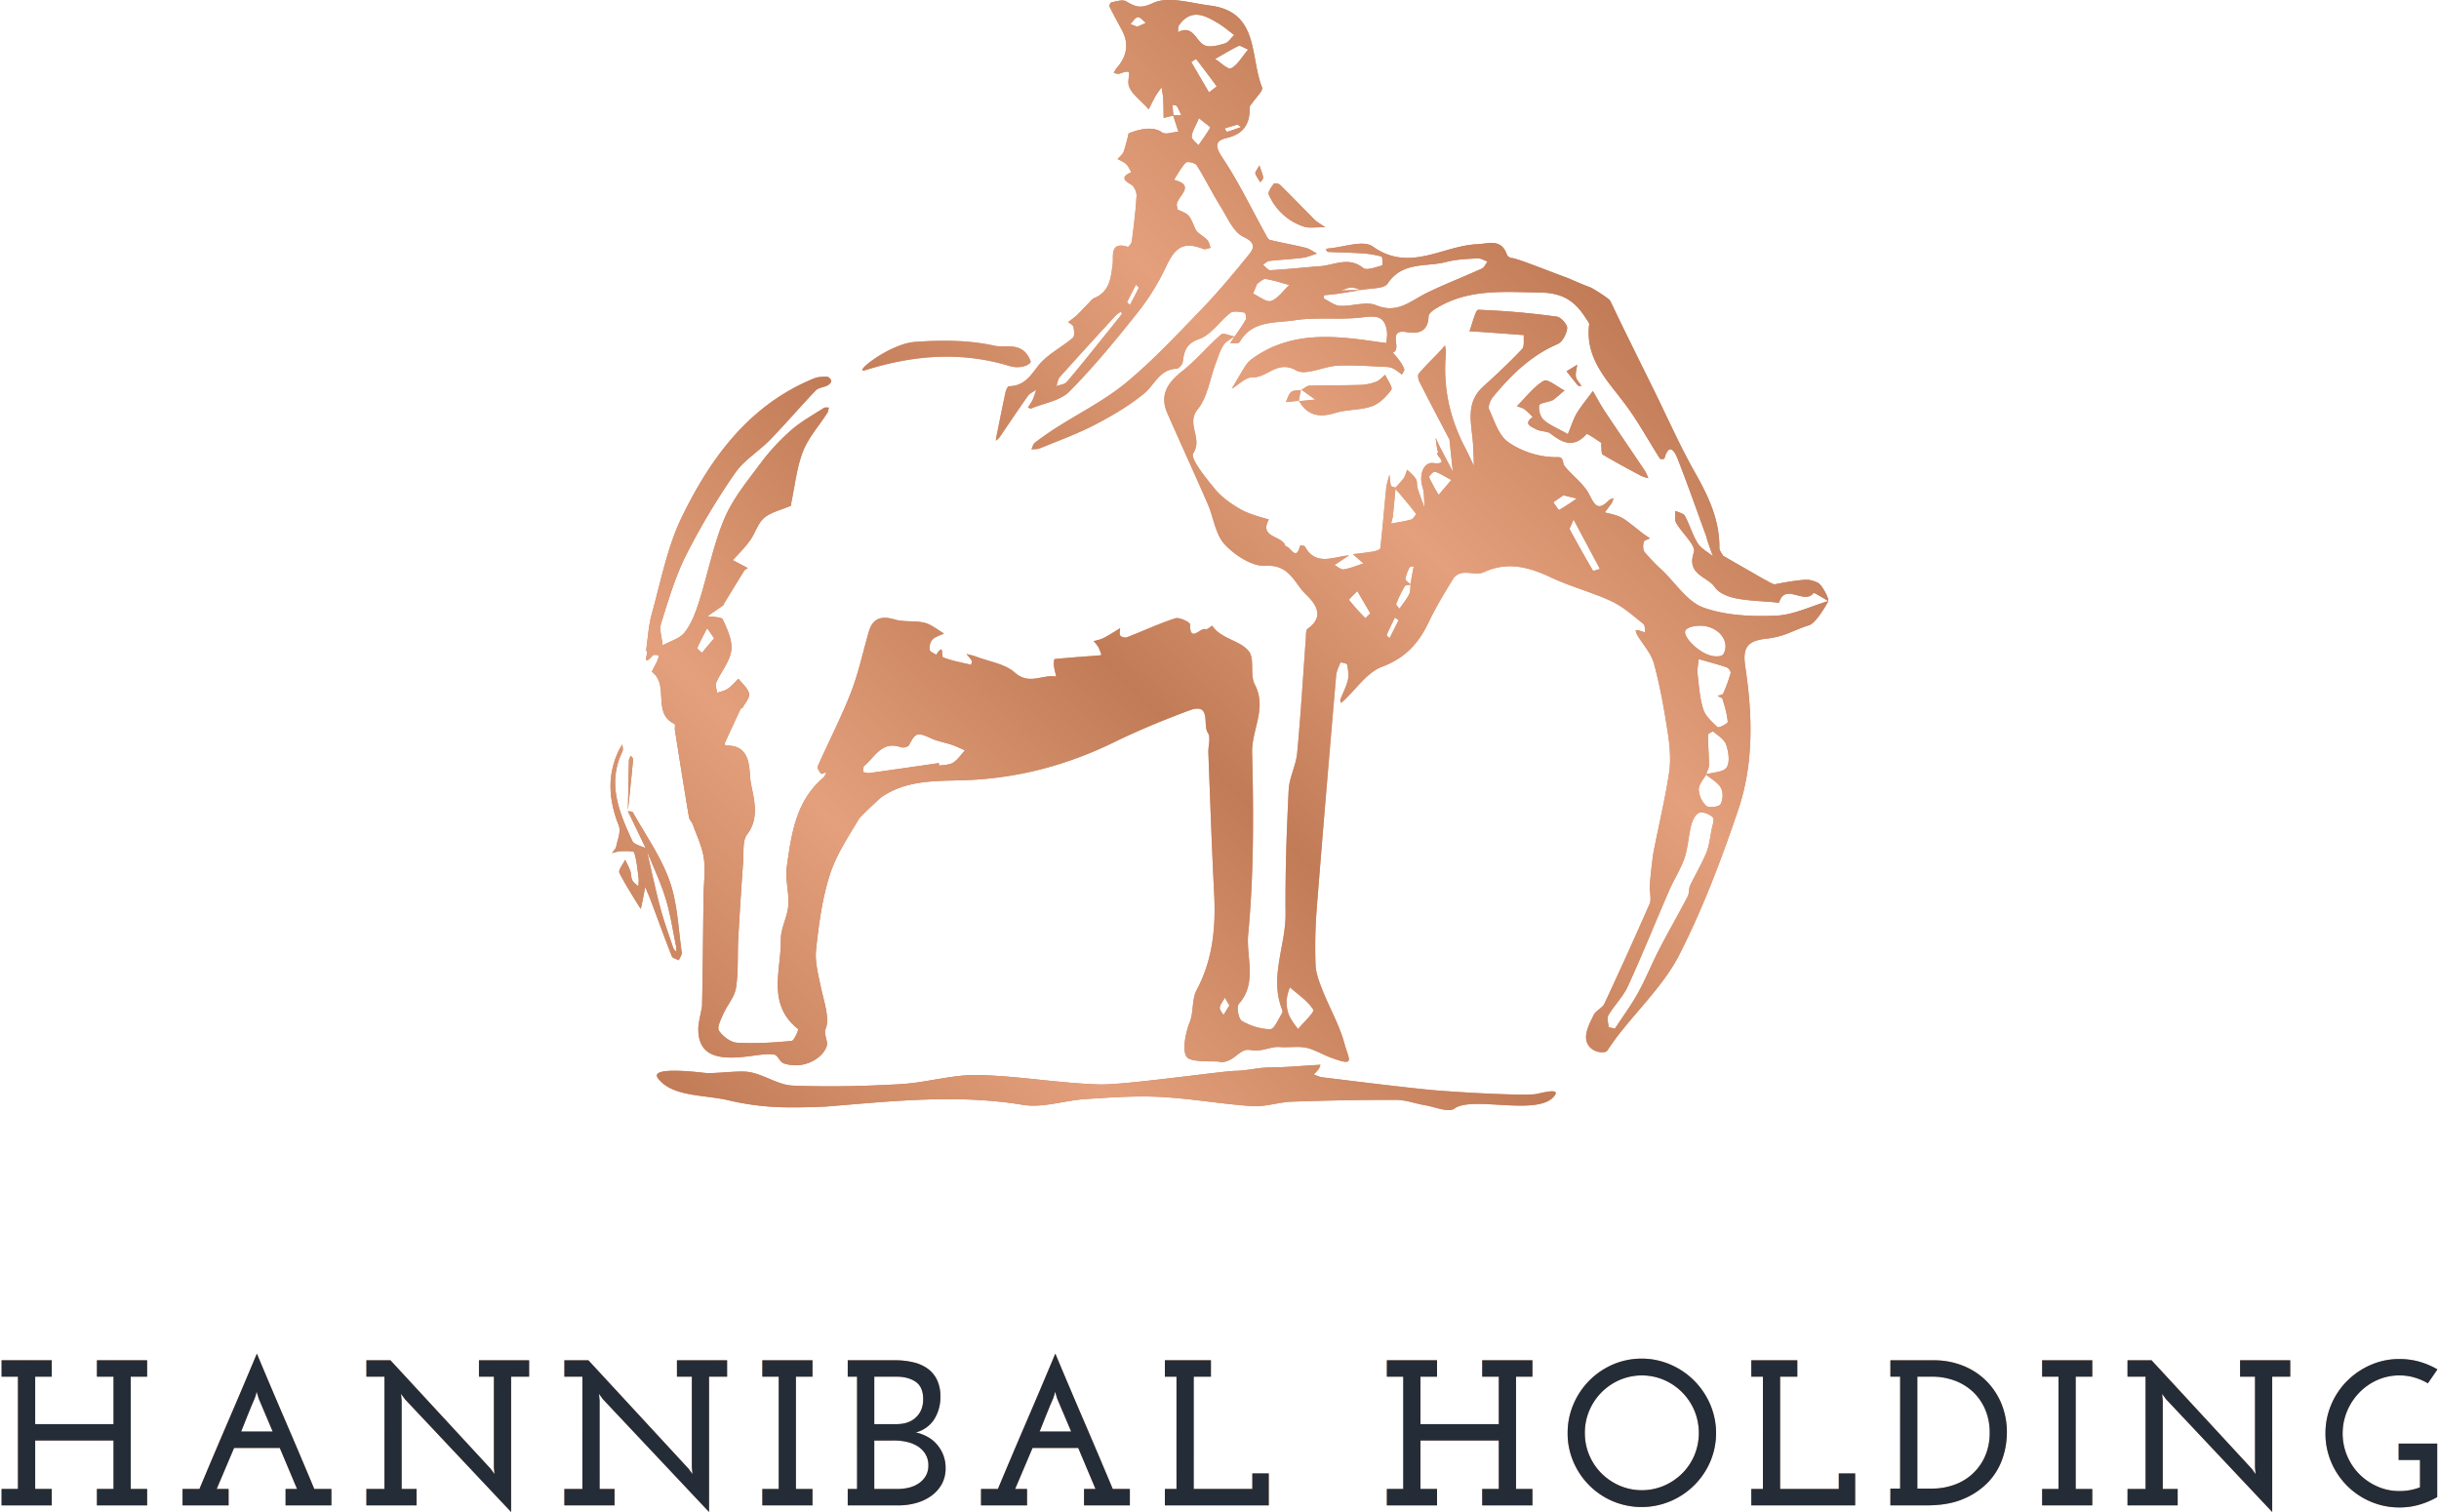 <?xml version="1.0"?>
<svg xmlns="http://www.w3.org/2000/svg" xmlns:xlink="http://www.w3.org/1999/xlink" viewBox="0 0 1640 1018.128" width="300" height="186"><defs><style>.a{fill:url(#a);}.b{fill:#242d37;}.Grafikstil{fill:url(#c);}</style><linearGradient id="a" x1="342.333" y1="1355.995" x2="1289.439" y2="408.89" gradientUnits="userSpaceOnUse"><stop offset="0" stop-color="#c17b57"/><stop offset="0.25" stop-color="#e4a07c"/><stop offset="0.5" stop-color="#c17b57"/><stop offset="0.75" stop-color="#e4a07c"/><stop offset="1" stop-color="#c17b57"/></linearGradient><linearGradient id="c" x1="492.131" y1="776.529" x2="1074.605" y2="194.056" xlink:href="#a"/></defs><title>hannibal_holding</title><path class="a" d="M64.2,915.968H97.976v11.026H86.95v75.642H97.976v11.026H64.2v-11.026H75.365V969.981H22.611v32.655H33.778v11.026H0v-11.026H11.026V926.994H0V915.968H33.778v11.026H22.611v31.96H75.365v-31.96H64.2Zm57.638,86.668h11.371q9.63-23.026,19.331-45.567T171.874,911.5q9.629,23.026,19.331,45.567t19.326,45.567h11.517v11.026H191.205v-11.026h7.741q-2.943-6.978-5.819-13.815t-5.82-13.816H156.523L144.8,1002.636h8.028v11.026H121.841Zm51.3-60.85-1.4-4.607a4.257,4.257,0,0,0-.277.977,13,13,0,0,1-.422,1.536c-.187.654-.418,1.354-.695,2.094q-1.82,4.049-3.349,7.955-1.4,3.352-2.935,7.26t-2.789,6.978h21.271Zm72.494,60.85h12.144V926.994H245.631V915.968h16.187l67.41,72.994,2.654,3.625-.418-4.466V926.994h-10.05V915.968h33.774v11.026H343.049v91.134L271.59,942.2l-2.653-3.625.418,4.466v59.591H279.4v11.026H245.631Zm133.281,0h12.143V926.994H378.912V915.968H395.1l67.411,72.994,2.648,3.625-.418-4.466V926.994H454.7V915.968h33.778v11.026H476.329v91.134L404.871,942.2l-2.649-3.625.418,4.466v59.591h10.05v11.026H378.912Zm133.285,0h11.026V926.994H512.2V915.968H545.97v11.026H534.808v75.642H545.97v11.026H512.2Zm57.5,0h6.283V926.994h-6.283V915.968h31.824a52.27,52.27,0,0,1,12.489,1.4,26.891,26.891,0,0,1,9.632,4.329,19.994,19.994,0,0,1,6.21,7.605,25.557,25.557,0,0,1,2.231,11.094,28,28,0,0,1-4.116,15.211,20.758,20.758,0,0,1-12.489,8.936,29.3,29.3,0,0,1,7.605,2.789,22.71,22.71,0,0,1,6.419,5.025,25.188,25.188,0,0,1,4.4,7.119,23.578,23.578,0,0,1,1.672,9.068A21.886,21.886,0,0,1,632.92,999.5a24.177,24.177,0,0,1-7.051,7.814,32.123,32.123,0,0,1-10.117,4.748,43.325,43.325,0,0,1-11.721,1.6H569.694Zm17.868-75.642v31.96h15.069q8.24,0,13.053-4.606T620.5,942.2q0-8.232-5.024-11.721t-13.121-3.489Zm0,42.987v32.655h15.492a32.038,32.038,0,0,0,8.091-.976,20.072,20.072,0,0,0,6.629-3,15.38,15.38,0,0,0,4.538-4.956,13.823,13.823,0,0,0,1.676-6.979,14.213,14.213,0,0,0-1.958-7.537,16.107,16.107,0,0,0-5.092-5.233,23.156,23.156,0,0,0-7.328-3,37.463,37.463,0,0,0-8.514-.976Zm71.872,32.655H670.81q9.629-23.026,19.33-45.567T709.467,911.5q9.628,23.026,19.331,45.567t19.326,45.567h11.517v11.026H728.8v-11.026h7.745q-2.951-6.978-5.824-13.815T724.9,975.005H694.116l-11.722,27.631h8.024v11.026H659.434Zm51.3-60.85-1.4-4.607a4.475,4.475,0,0,0-.277.977,13.124,13.124,0,0,1-.418,1.536c-.191.654-.418,1.354-.7,2.094q-1.812,4.049-3.348,7.955-1.4,3.352-2.93,7.26t-2.79,6.978h21.266Zm72.494,60.85h7.818V926.994h-7.818V915.968h30.984v11.026H802.623v75.642h39.5V992.169h11.026v21.493H783.224Zm213.67-86.668h33.778v11.026h-11.026v75.642h11.026v11.026H996.894v-11.026h11.167V969.981H955.307v32.655h11.162v11.026H932.7v-11.026h11.026V926.994H932.7V915.968h33.773v11.026H955.307v31.96h52.754v-31.96H996.894Zm57.5,48.988a48.7,48.7,0,0,1,3.907-19.331,50.481,50.481,0,0,1,26.518-26.795,49.1,49.1,0,0,1,38.729,0,51.016,51.016,0,0,1,26.8,26.795,49.112,49.112,0,0,1,0,38.73,50.488,50.488,0,0,1-26.8,26.518,49.942,49.942,0,0,1-38.729,0,49.953,49.953,0,0,1-26.518-26.518A48.517,48.517,0,0,1,1054.392,964.956Zm11.584-.073a37.905,37.905,0,0,0,3,15.065,38.314,38.314,0,0,0,8.236,12.212,39.706,39.706,0,0,0,12.212,8.259,38.049,38.049,0,0,0,29.867,0,39.69,39.69,0,0,0,12.211-8.259,38.238,38.238,0,0,0,8.232-12.212,39.277,39.277,0,0,0,0-30.125,38.944,38.944,0,0,0-20.443-20.612,38.049,38.049,0,0,0-29.867,0,38.967,38.967,0,0,0-20.448,20.612A37.9,37.9,0,0,0,1065.976,964.883Zm112.069,37.753h7.819V926.994h-7.819V915.968h30.984v11.026h-11.585v75.642h39.5V992.169h11.026v21.493h-69.923Zm93.647-.277h6.56V926.994h-6.56V915.968H1301a52.6,52.6,0,0,1,18.981,3.421,46.261,46.261,0,0,1,15.633,9.836,47.092,47.092,0,0,1,10.608,15.423,50.556,50.556,0,0,1,3.907,20.308,53.626,53.626,0,0,1-2.862,16.887,43.345,43.345,0,0,1-9.281,15.7,48.969,48.969,0,0,1-16.678,11.585q-10.255,4.533-25.051,4.534h-24.564Zm18.145-75.365v75.365h9.768a43.636,43.636,0,0,0,15.351-2.648,35.364,35.364,0,0,0,20.589-19.431,38.588,38.588,0,0,0,3-15.533,39.1,39.1,0,0,0-3-15.606,35.528,35.528,0,0,0-8.237-11.907,35.995,35.995,0,0,0-12.352-7.592,43.636,43.636,0,0,0-15.351-2.648Zm84.015,75.642h11.026V926.994h-11.026V915.968h33.774v11.026h-11.163v75.642h11.163v11.026h-33.774Zm57.5,0H1443.5V926.994h-12.144V915.968h16.192l67.406,72.994,2.653,3.625-.418-4.466V926.994h-10.05V915.968h33.774v11.026h-12.139v91.134L1457.313,942.2l-2.653-3.625.423,4.466v59.591h10.044v11.026h-33.773Zm208.5-30.566v36.009a55.264,55.264,0,0,1-11.93,5.093,47.055,47.055,0,0,1-13.47,1.885,48.53,48.53,0,0,1-19.4-3.907,49.953,49.953,0,0,1-26.518-26.518,48.534,48.534,0,0,1-3.907-19.4,49.034,49.034,0,0,1,3.907-19.467,50.094,50.094,0,0,1,10.676-15.91,51.411,51.411,0,0,1,15.842-10.749,47.8,47.8,0,0,1,19.4-3.975,48.834,48.834,0,0,1,13.47,1.813A52.113,52.113,0,0,1,1640,922.11l-6.419,9.35a41.078,41.078,0,0,0-9.073-3.907,35.386,35.386,0,0,0-10.049-1.395,36.19,36.19,0,0,0-14.861,3.067,38.827,38.827,0,0,0-12.143,8.445,40.093,40.093,0,0,0-8.237,12.489,39.017,39.017,0,0,0,8.237,42.5,39.911,39.911,0,0,0,12.143,8.3,36.128,36.128,0,0,0,14.861,3.071,38.3,38.3,0,0,0,13.82-2.512V983.1H1613.9V972.07Z"/><path class="a" d="M948.9,393.6c-1.455.382-3.684.3-4.229,1.224a82.118,82.118,0,0,0-5.687,11.814c-.271.691,1.407,2.148,2.184,3.251,2.191-3.184,4.685-6.211,6.455-9.614,1-1.913.8-4.448,1.034-6.747.261-1.73.486-3.467.792-5.189.414-2.332.89-4.654,1.34-6.98-.982.214-2.58.138-2.839.69-1.2,2.541-2.483,5.213-2.739,7.933C945.105,391.064,947.588,392.388,948.9,393.6Zm198.459,127.841c4.895-1.422,11.959-1.409,14.105-4.651,2.367-3.576,1.288-10.5-.309-15.284-1.189-3.566-5.5-6.167-8.69-8.882-.361-.307-3.591,1.44-3.589,2.23.017,6.755.66,13.508.686,20.263.008,2.093-1.3,4.191-1.9,6.306-1.791,3.394-5.026,6.8-4.99,10.177a16.208,16.208,0,0,0,5.033,11.014c1.8,1.541,8.48.756,9.6-1.063,1.733-2.812,1.954-8.187.316-11.041C1155.465,526.76,1150.888,524.4,1147.354,521.442ZM830.836,721.065c7.769-.113,15.488-2.282,23.23-2.3,10.123-.028,20.243-1,30.364-1.572,1.172-.066,2.345-.141,3.517-.211a11.951,11.951,0,0,1-1.17,2.894,42.483,42.483,0,0,1-3.364,3.621c1.923.658,3.8,1.678,5.776,1.918,23.471,2.848,46.93,5.833,70.447,8.251,14.634,1.5,61.768,4.282,72.746,3.117,3.311-.351,17.345-4.729,13.286.918-10.434,14.519-55.439-.172-67.513,8.78-3.89,2.884-13.018-1.118-19.7-2.237-6.5-1.088-12.944-3.587-19.419-3.609-23.377-.078-46.765.361-70.13,1.172-8.992.312-18.024,3.578-26.875,3-20.7-1.353-41.252-5.117-61.954-6.186-16.725-.864-33.608.366-50.371,1.445-14.1.908-28.657,6.111-42.1,3.885-44.51-7.374-88.538-2.387-132.737,1.182-25.694,1.027-42.438,1.115-65.545-4.249-16.824-3.9-37.988-2.243-47.41-14.874-4.917-6.591,15.774-5.39,30.794-3.633,7.592.889,23.027-1.741,30.571-.51,10.141,1.654,19.451,8.735,29.393,9.137,24.157.976,48.448.41,72.6-.981,17.462-1,34.836-6.484,52.169-6.127,27.334.564,54.567,5.581,81.907,6.327C756.226,730.68,821.912,721.194,830.836,721.065Zm-304.149-5.006c-2.822-.915-4.077-5.576-6.464-5.939-4.667-.709-9.625.176-14.419.759-20.215,2.889-37.443,2.309-36.682-19.172.155-3.636,2.464-12.981,2.493-14.342.523-24.532.693-49.072.99-73.609.1-8.634,1.408-17.417.211-25.854-1.1-7.792-4.768-15.234-7.438-22.782-.6-1.686-2.286-3.085-2.567-4.767-3.254-19.473-6.346-38.974-9.438-58.474-.237-1.493.349-4.1-.286-4.4-15.3-7.153-3.315-26.233-15.135-35.009-.4-.3,2.3-4.67,3.428-7.2a37.381,37.381,0,0,0,1.313-4.114c-1.461.028-3.606-.564-4.278.178-8.622,9.525-1.63-4.169-4.509-2.992,1.239-8.364,1.619-16.969,3.88-25.047,6.158-22,10.425-45.077,20.318-65.349,19.527-40.011,45.483-75.419,88.991-93.182,2.666-1.088,5.881-1.124,8.828-1.061.981.021,2.664,1.875,2.674,2.9s-1.492,2.435-2.66,3.024c-2.506,1.262-5.969,1.391-7.732,3.235-10.414,10.89-20.2,22.383-30.7,33.184-7.608,7.826-17.634,13.764-23.688,22.54a467.44,467.44,0,0,0-32.9,55.089c-7.3,14.511-11.983,30.421-16.87,46.01-1.386,4.42.6,9.9,1.039,14.891,5.106-2.872,11.694-4.612,14.958-8.889,4.576-6,7.378-13.657,9.7-21,5.851-18.483,9.433-37.854,16.957-55.582,5.774-13.6,15.708-25.586,24.669-37.637a142.489,142.489,0,0,1,20.307-21.869c6.585-5.776,14.478-10.073,21.884-14.885.853-.554,2.283-.218,3.446-.295-.327,1.211-.379,2.6-1.024,3.6-5.545,8.653-12.735,16.635-16.414,26-4.217,10.738-5.351,22.686-7.81,34.112-.177.824.02,2.245-.386,2.425-5.928,2.638-12.762,4.064-17.659,7.948-4.132,3.277-5.944,9.422-8.969,14.178a56.242,56.242,0,0,1-5.147,6.6c-2.347,2.7-4.851,5.258-7.287,7.877q3.618,1.911,7.236,3.824c.972.516,1.934,1.05,2.9,1.577-.822.556-1.939.928-2.421,1.7-4.636,7.4-9.167,14.867-13.714,22.323-.151.247-.045.734-.23.864-3.579,2.512-7.184,4.987-10.783,7.47,3.568.69,9.4.331,10.291,2.26,3.038,6.549,6.6,14.216,5.692,20.874-1.022,7.5-6.9,14.263-10.146,21.579-.816,1.84.366,4.566.63,6.885,2.411-.864,5.125-1.29,7.157-2.7,2.679-1.859,4.821-4.49,7.194-6.79,2.529,3.341,6.455,6.421,7.141,10.1.542,2.916-2.889,6.573-4.6,9.881-.033.063-.793-.239-.818-.185-3.7,7.875-7.378,15.76-10.975,23.683a2.055,2.055,0,0,0,.608,1.584c18.021-.791,15.539,16.913,16.888,24.6,1.849,10.54,6.388,23.723-2.48,35.281-3.136,4.087-2.117,11.541-2.544,17.49-1.255,17.493-2.406,35-3.358,52.507-.6,11.075.178,22.323-1.518,33.2-.963,6.177-5.928,11.655-8.592,17.668-1.6,3.621-4.317,9.05-2.869,11.214,2.552,3.812,7.786,7.815,12.114,8.073,12.216.727,24.574-.06,36.789-1.186,1.787-.165,4.853-7.649,4.388-8.015-21.292-16.778-11.311-39.683-11.617-60.245-.114-7.59,4.438-15.158,5.022-22.876.656-8.673-2.211-17.707-1-26.225,3.1-21.873,6.029-44.191,24.577-59.909,1.01-.855,1.42-2.417,2.11-3.65-1.269.355-3.329,1.356-3.664.946-1.127-1.379-2.728-3.74-2.226-4.875,7.325-16.571,15.721-32.709,22.283-49.564,5.162-13.257,8.131-27.366,12.114-41.084,2.725-9.387,8.567-10.889,17.56-8.256,6.32,1.85,13.517.59,19.957,2.189,4.678,1.161,8.76,4.726,13.108,7.219-2.637,1.3-5.788,2.087-7.746,4.06-1.514,1.524-2.2,4.6-1.96,6.854.134,1.286,2.847,2.3,4.4,3.441,5.76-8.622,3.264,1.154,4.7,1.725,6.013,2.387,12.548,3.459,18.891,5.013.159-.947.764-2.159.39-2.789a37.9,37.9,0,0,0-3.623-4.539c2.232.6,4.532,1.024,6.683,1.841,8.817,3.349,19.373,4.824,25.955,10.715,9.7,8.678,18.812.921,27.883,2.694a74.678,74.678,0,0,1-1.606-7.38c-.183-1.5.185-4.4.529-4.436,9.646-.962,19.321-1.633,28.99-2.367.857-.065,1.706-.229,2.559-.347a42.28,42.28,0,0,0-2.181-5.482,27.463,27.463,0,0,0-3.188-3.913,39.314,39.314,0,0,0,5.649-1.55,59.439,59.439,0,0,0,6.415-3.538c1.97-1.163,3.887-2.417,5.828-3.631-.02,1.714-.653,3.834.13,5.018.65.983,3.251,1.6,4.5,1.12,10.889-4.217,21.508-9.214,32.592-12.782,2.732-.879,9.911,2.661,9.891,4.1-.181,13.189,7.369,1.381,10.514,3.353.69.433,4.284-2.55,4.331-2.481,6.117,9.134,18.715,9.674,24.69,17.248,4.1,5.2.621,15.866,3.991,22.265,8.446,16.035-2.139,30.549-1.757,45.958,1.011,40.849,1.187,81.965-2.669,122.56-1.439,15.141,6.319,32.475-6.306,46.67-1.7,1.916-.209,10.135,2.1,11.476,5.668,3.289,12.687,5.589,19.143,5.541,2.709-.02,5.43-6.939,7.984-10.828a3.54,3.54,0,0,0-.175-2.674c-8.477-21.8,2.658-42.876,2.446-64.432-.273-27.734.724-55.5,2.089-83.216.411-8.354,4.932-16.458,5.724-24.85,2.411-25.545,3.9-51.175,5.808-76.769.175-2.36-.122-5.89,1.234-6.851,12.077-8.555,4.876-17.314-1.27-23.25C870.4,392.74,867.208,380.03,851.1,381c-9.06.545-20.7-7.033-27.533-14.352-6.337-6.784-7.537-18.219-11.524-27.377-8.855-20.337-18.114-40.5-27.06-60.795-5.5-12.475.007-20.727,9.885-28.53,9.4-7.424,17.189-16.86,26.266-24.744,1.482-1.287,5.963.878,9.063,1.436,0-.012.061-.352.061-.352-2.591,2.016-5.912,3.56-7.6,6.163-2.38,3.675-3.654,8.1-5.218,12.266-3.92,10.454-5.515,22.746-12.168,30.959-8.021,9.9,3.665,19.281-2.929,29.486-2.292,3.546,8.422,16.632,14.639,24.171,4.7,5.7,11.285,10.251,17.8,13.951,5.685,3.227,18.489,6.485,18.489,6.485-7.151,12.723,9.807,10.679,11.148,18.2,3.2-.655,7.046,10.814,9.814-.492.032-.131,2.865-.146,3.195.448,7.619,13.746,19.366,6.75,29.838,6.071l-9.88,6.461c2.1,1.059,4.382,3.248,6.269,2.95,4.524-.715,8.862-2.6,13.275-4.012l-7.127-6.222c4.51-.57,9.045-1,13.519-1.779,1.791-.312,4.851-1.235,4.956-2.152,1.54-13.484,2.6-27.024,3.978-40.528.32-3.128,1.439-6.173,2.19-9.256a53.646,53.646,0,0,0,.963,7.583c.176.683,2.039.932,3.128,1.381-.6,6.476-1.156,12.959-1.85,19.426a32.116,32.116,0,0,1-1.224,4.717c4.539-.857,9.156-1.443,13.571-2.728,1.411-.411,3.492-3.6,3.224-3.949-4.522-5.881-9.367-11.514-14.14-17.2a71.791,71.791,0,0,0,5.892-6.646c1.162-1.658,1.6-3.826,2.355-5.767,2,2.076,4.4,3.908,5.87,6.309,1.022,1.672.5,4.209,1.133,6.212,1.4,4.44,3.1,8.788,4.679,13.173-.389-4.677.042-9.615-1.344-13.976-2.574-8.1.666-16.868,7.049-16.185,12.358,1.323.618-5.615,3.294-6.924.282-.137-.442-2.236-.624-3.436-.339-2.231-.623-4.47-.929-6.706.987,2.134,1.9,4.307,2.977,6.4,2.837,5.507,5.746,10.978,8.626,16.464q-1.128-10.873-2.273-21.746c-.03-.272-.325-.509-.466-.778-6.623-12.679-13.309-25.326-19.774-38.085-.785-1.551-1.243-4.445-.378-5.457,4.456-5.213,9.406-10,14.152-14.972,1.21-1.266,2.3-2.644,3.45-3.971.212,1.849.751,3.728.586,5.543-2.016,22.236,2.426,43.129,12.732,62.866,2.19,4.195,4.135,8.518,6.192,12.782-.212-5.186-.282-10.381-.665-15.554-.977-13.21-5.284-26.873,6.825-37.846,9.009-8.164,17.9-16.5,26.244-25.324,1.761-1.865.882-6.224,1.22-9.434-9.053-.669-18.1-1.352-27.159-2-3.167-.226-6.341-.357-9.512-.531,1.994-5.063,4.118-14.555,5.961-14.5a523.916,523.916,0,0,1,52.978,4.649c2.75.363,7.091,5.331,6.855,7.8-.366,3.822-3.214,9.259-6.452,10.648-17.989,7.717-31.293,20.837-43.387,35.487-1.8,2.183-3.641,6.374-2.726,8.4,3.537,7.836,6.471,17.6,12.841,22.1a57.941,57.941,0,0,0,29.963,10.134c5.022.176,6.281-.831,7.194,4.121.3,1.609,1.829,3.081,3.018,4.419,4.819,5.425,11.037,10.1,14.251,16.331,3.653,7.085,5.85,11.915,13.362,4.276.752-.764,2.048-.993,3.091-1.469a11.718,11.718,0,0,1-1,2.988c-1.508,2.255-3.209,4.38-4.834,6.556,2.81.728,5.686,1.27,8.408,2.243a23.839,23.839,0,0,1,5.9,3.124c3.752,2.724,7.3,5.723,10.986,8.544,1.641,1.258,3.4,2.359,5.109,3.531-1.467.808-3.935,1.383-4.189,2.473-.5,2.159-.627,5.286.6,6.8a136.063,136.063,0,0,0,12.015,12.439c9.05,8.681,16.837,21.07,27.649,24.945,15.01,5.379,32.394,6.11,48.625,5.453,11.946-.484,23.673-6.379,35.5-9.863,0,0-8.068,14.927-13.114,16.309-4.1,1.123-11.868,4.645-15.861,6.092a57.557,57.557,0,0,1-12.184,2.869c-13.592,1.374-16.819,5.9-14.8,19.264,4.9,32.356,5.7,65.049-4.829,96.166-11.2,33.113-23.677,66.139-39.477,97.23-10.174,20.02-27.367,36.467-41.361,54.557-2.566,3.317-4.932,6.795-7.286,10.269-1.643,2.424-13.222,1.332-14.22-7.94-.558-5.178,2.63-11.061,5.108-16.15,1.456-2.991,5.786-4.6,7.189-7.6q15.642-33.425,30.455-67.235c1.1-2.488.266-5.822.33-8.763-1.256,1.4,1.772-23.346,2.227-25.708,3.456-17.937,7.833-35.724,10.547-53.765,1.308-8.7.483-17.967-.859-26.75-2.4-15.688-5.157-31.41-9.31-46.7-1.893-6.968-7.492-12.92-11.335-19.377a14.744,14.744,0,0,1-1.027-3.2,13.093,13.093,0,0,1,2.29.247c1.4.4,2.767.935,4.147,1.415-.349-1.985.015-4.877-1.165-5.805-6.913-5.435-13.627-11.61-21.465-15.273-13.2-6.165-27.563-9.836-40.742-16.033-14.91-7.011-29.214-10.99-45.233-3.577-6.471,3-15.814-3.532-21.03,5.009-5.64,9.234-11.312,18.528-15.935,28.286-6.756,14.262-15.623,24.427-31.522,30.373-10.156,3.8-17.5,15.124-26.105,23.067-.538.5-1.136.927-1.706,1.388-.118-.807-.555-1.732-.3-2.4,1.655-4.4,3.99-8.63,5.032-13.16.75-3.265.123-6.966-.539-10.345-.15-.763-4.324-1.569-4.4-1.389-1.243,2.884-2.729,5.873-2.992,8.938-4.479,52.232-8.936,104.467-13.047,156.729a330.656,330.656,0,0,0-.792,37.97c.212,5.778,2.534,11.646,4.717,17.149,4.725,11.912,11.263,23.26,14.639,35.506,3.168,11.491,7.6,15.8-8.222,10.076-5.265-1.907-9.362-4.321-14.63-6.2-6.6-2.357-13.8-.663-20.832-1.259-4.034-.342-8.216,1.484-12.371,2.046-9.263,1.254-8.485-2.967-17.139,4.1-2.923,2.388-7.514,4.795-11.115,3.746-1.748-.509-15.448.558-20.5-2.125-5.354-2.844-1.794-18.407.662-24.243,2.839-6.744,1.344-15.5,4.706-21.8,11.061-20.717,12.972-42.567,11.8-65.355-1.62-31.483-2.664-63-3.887-94.5-.177-4.56,1.791-10.352-.336-13.431-3.672-5.317,2.7-20.75-12.649-15.016-17.1,6.385-34.071,13.328-50.46,21.335-32.363,15.812-66.129,24.628-102.252,25.646-18.565.524-37.847-.077-54.334,11.331-1.391.963-14.187,12.93-15.332,14.839-7.3,12.185-15.4,24.426-19.624,37.791-5.054,16.006-7.33,33.064-9.143,49.847-.9,8.308,1.466,17.119,3.219,25.522,1.805,8.648,6.3,21.376,3.13,28.32-1.277,2.8,1.543,8.023.981,10.633C554.054,711.4,541.192,720.765,526.687,716.059Zm555.326-24.37,4.226.9c5.213-7.974,10.911-15.68,15.511-23.994,5.226-9.444,9.234-19.555,14.2-29.154,6.224-12.028,12.984-23.778,19.266-35.777,1.135-2.166.615-5.174,1.667-7.413,3.481-7.408,7.767-14.462,10.881-22.008,1.976-4.789,2.506-10.194,3.514-15.355.565-2.894,2.137-7.153.853-8.49-2.088-2.175-6.7-4-9.217-3.1-2.481.888-4.477,5.142-5.289,8.28-1.9,7.33-2.164,15.144-4.567,22.263-2.531,7.494-7.052,14.289-10.224,21.6-9.343,21.527-18.088,43.321-27.851,64.652-3.23,7.056-9.156,12.835-13.17,19.6C1080.661,685.633,1081.881,688.984,1082.013,691.689ZM630.992,513.855q.138.857.275,1.714c3.167-.609,6.833-.426,9.372-2.028,3.147-1.986,5.361-5.45,7.978-8.276-2.966-1.268-5.868-2.724-8.913-3.761-4.5-1.533-9.325-2.282-13.62-4.228-9.607-4.353-10.65-4.105-15.155,4.5-.6,1.154-3.924,1.943-5.445,1.395-12.728-4.585-17.411,6.477-24.618,12.473-.87.724-.649,2.76-.934,4.187,1.379.263,2.812.913,4.13.731C599.715,518.4,615.351,516.11,630.992,513.855Zm511.619-70.067c-.362,4.084-1.1,6.968-.772,9.727.945,8.058,1.428,16.346,3.844,23.991,1.478,4.675,5.9,8.632,9.687,12.173.686.64,6.92-2.479,6.833-3.559-.419-5.2-1.983-10.346-3.5-15.4-.287-.959-2.2-1.429-3.367-2.125,1.312-.51,3.4-.676,3.8-1.588a101.748,101.748,0,0,0,5.03-13.807c.276-.992-1.338-3.339-2.542-3.768C1156.517,447.611,1151.233,446.28,1142.611,443.788Zm11.956-1.865c-.557.15,3.76.256,4.757-1.511,4.3-7.625-1.8-17.106-12.6-18.854-4.217-.683-10.944.081-12.9,2.8C1130.9,428.421,1144.985,442.424,1154.567,441.923ZM865.687,679.978c.861,4.537,3.647,8.319,7.216,12.974,3.65-4.5,11.242-11.483,10.248-13.062-3.772-5.994-10.322-10.241-15.833-15.14C866.2,668.663,864.251,672.414,865.687,679.978Zm192.682-330.2c-1.929,4.871-2.878,6.11-2.574,6.671,5.053,9.34,10.206,18.629,15.617,27.763.259.437,3.116-.664,4.763-1.049Zm-82.287-26.58c-5.427-2.871-8.134-4.791-11.14-5.6-.93-.25-4.1,3.127-3.812,3.807a119.147,119.147,0,0,0,6.432,11.842Zm-54.548,89.783-8.745-14.957c-1.951,2.062-5.839,5.59-5.558,5.962a157.026,157.026,0,0,0,10.994,12.265ZM479.754,429.8l-4.707-6.842c-2.278,4.436-4.694,8.813-6.655,13.385-.236.55,2,2.159,3.085,3.277C474.18,436.41,476.884,433.2,479.754,429.8Zm571.793-96.3-6.806,4.71c1.328,1.819,3.6,5.34,3.844,5.2,4.163-2.3,8.074-5.06,12.041-7.718ZM940.583,417.662l-2.479-1.874c-1.89,3.915-3.85,7.8-5.559,11.793-.159.372,1.266,1.422,1.955,2.157C936.423,425.92,938.347,422.1,940.583,417.662ZM826.661,677l-3.035-5.19c-1.219,2.19-3.052,4.279-3.44,6.608-.255,1.533,1.572,3.414,2.466,5.139C823.9,681.519,825.146,679.48,826.661,677Zm88.751-481.745c-2.248-.589-4.512-1.693-6.739-1.623-2.31.072-4.585,1.282-6.876,1.993l13.626-.394c-5.193.851-10.378,1.766-15.584,2.528-3.13.458-6.3.646-9.43,1.1-.148.022-.369,2.047-.076,2.2,3.559,1.817,7.144,4.7,10.847,4.889,8.131.42,17.449-3.227,24.276-.388,14.428,6,23.235-3,34.013-8.273,12.152-5.949,24.834-10.808,37.16-16.418,1.661-.756,2.586-3.128,3.851-4.752-2.235-.763-4.516-2.279-6.7-2.149-7.04.418-14.261.622-21.016,2.407-13.49,3.565-29.508-.543-39.572,14.556C930.707,194.664,921.521,193.932,915.412,195.256ZM829.92,23.581c-4.011-2.992-6.963-5.587-10.274-7.587-9.1-5.495-18.4-10.781-26.874.924-.849,1.172-.547,3.177-.779,4.8,10.689-5.729,12.179,7.143,18.765,9.094,3.859,1.143,8.785-.352,12.95-1.6C825.905,28.549,827.5,25.873,829.92,23.581ZM754.337,211.393l-.7-1.513a19.488,19.488,0,0,0-3.355,2.4c-12.645,13.79-25.292,27.579-37.752,41.535-1.375,1.541-1.6,4.105-2.364,6.195,2.407-.931,5.621-1.177,7.089-2.906,9.371-11.036,18.367-22.391,27.467-33.657C747.943,219.454,751.108,215.421,754.337,211.393Zm91.026-20.362q-1.4,3.352-2.8,6.7c4.119,1.825,9.076,6.016,12.164,4.924,4.756-1.681,8.231-6.986,12.25-10.754-5.308-1.424-10.559-3.214-15.958-4.054C849.343,187.589,847.261,189.9,845.363,191.031ZM839.327,33.378c-3.354-1.35-5.426-2.974-6.463-2.47-5.42,2.636-10.577,5.812-15.826,8.8,3.66,2.29,8.632,7.3,10.707,6.3C832.039,43.939,834.791,38.672,839.327,33.378ZM818.153,58.149C813.124,51.39,808.8,45.526,804.294,39.8c-.115-.147-2.19,1.249-3.351,1.926l12,20.529Zm-11.991,21.42c-2.514,5.949-4.677,9.081-4.89,12.34-.122,1.868,2.926,3.943,4.547,5.924,2.744-3.945,5.59-7.831,8-11.97C813.983,85.588,810.86,83.4,806.162,79.569Zm380.825,310.72c2.578,1.112,5.723,3.732,7.615,3.021,0,0,16.612-3.35,22.179-2.839a21.269,21.269,0,0,1,6.085,1.952c3.423,1.857,7.927,11.958,6.876,11.977l.258.32c-3.477-1.914-9.695-5.881-10.027-5.438-6.211,8.291-19.079-7.279-23.3,6.544a13.214,13.214,0,0,1-2.59-.255c-8.9-.827-17.945-.972-26.659-2.734-5.011-1.013-11.251-3.472-13.834-7.349-4.9-7.353-19.4-8.338-14.2-23.571,1.591-4.658-8.03-12.9-11.922-19.828-1.2-2.131-.42-5.371-.547-8.1,2.2,1.1,5.435,1.631,6.4,3.4,3.245,5.947,5.066,12.722,8.649,18.413,2.272,3.608,6.706,5.854,10.171,8.711-1.214-3.506-2.444-7.007-3.634-10.521-.377-1.111-.576-2.284-.977-3.385-6.291-17.238-12.353-34.567-19.065-51.639-1.925-4.9-5.7-11.477-8.933-.171-.086.3-2.7.5-3,.029-7.267-11.4-13.781-23.336-21.658-34.291-12.281-17.079-28.938-31.869-25.97-56,.151-1.223-1.264-2.691-2.068-3.972-7.181-11.447-15.248-17.364-31.039-17.6-24.755-.363-48.857-2.773-70.916,11.281-1.726,1.1-4.066,3.065-4.109,4.681-.273,10.177-6.653,12.133-14.632,10.714-14.008-2.492-2.689,11.724-9.464,13.759,1.421,1.7,2.96,3.312,4.232,5.115a24.183,24.183,0,0,1,3.473,6.033c.314.947-1.027,2.442-1.616,3.689a47.347,47.347,0,0,0-4.863-3.571,10.783,10.783,0,0,0-4.6-1.551c-11.207-.471-22.453-1.443-33.623-.917-9.575.451-21.491,6.949-28.075,3.208-12.712-7.222-19.413,5.065-29.46,4.683-4.519-.172-9.239,4.98-13.869,7.715,3.1-5.247,6.067-10.587,9.382-15.7a19.409,19.409,0,0,1,5.105-5.064c25.7-18.068,54.2-15.175,82.874-10.922,2.247.333,4.507.576,6.761.861.143-2.567.68-5.183.364-7.692-1.579-12.552-9.766-10.244-18.83-9.349-14.364,1.418-29.137-.489-43.319,1.71-12.975,2.011-28.506-.1-36.928,14.466a2.236,2.236,0,0,1-1.515.955c-1.629.142-3.275.084-4.915.1l3-4.894s-.056.341-.061.353c2.58-3.838,5.382-7.568,7.609-11.614.6-1.089-.38-4.461-.92-4.529-3.16-.4-7.388-1.421-9.442.146-7.348,5.6-13.035,14.835-21.108,17.648-9.2,3.2-10.066,8.469-11.138,15.717-.247,1.667-2.719,4.218-4.261,4.287-11.344.511-14.555,10.807-21.562,16.586-10.127,8.353-21.761,15.15-33.465,21.241-11.834,6.158-24.512,10.7-36.885,15.8-1.7.7-3.767.483-5.664.69.761-1.536,1.131-3.583,2.352-4.518,4.657-3.567,9.49-6.929,14.436-10.088,15.652-10,32.567-18.436,46.787-30.154,17.684-14.573,33.5-31.493,49.488-48.017,11.3-11.675,21.847-24.121,32.06-36.765,3.247-4.02,8.1-8.768-2.272-13.528-6.769-3.107-10.765-12.88-15.281-20.118-5.75-9.213-10.536-19.029-16.327-28.214-1-1.595-6.294-2.69-7.249-1.714-3.247,3.322-5.439,7.674-8.034,11.633,16.445,4.125-.058,12.138,2.1,17.959.249.673.036,1.944.39,2.091,8.154,3.389,7.776,3.539,11.957,13.019,1.342,3.044,5.524,4.738,8.013,7.416,1.218,1.312,1.534,3.463,2.259,5.234-1.665.305-3.614,1.33-4.952.8-12.878-5.069-18.669-1.664-24.879,11.526a157.947,157.947,0,0,1-18.934,30.808c-14.7,18.5-29.741,36.883-46.317,53.659-6.147,6.221-16.985,7.821-25.727,11.424-.57.235-1.508-.421-2.275-.663a43.564,43.564,0,0,0,3.272-5.168,65.743,65.743,0,0,0,2.314-6.708c-1.869,1.341-4.261,2.311-5.52,4.084-6.563,9.251-12.82,18.719-19.244,28.07a12.317,12.317,0,0,1-2.385,2.06c.174-1.122.3-2.253.528-3.365,1.972-9.752,3.9-19.513,6.007-29.235.327-1.507,1.481-4.042,2.282-4.054,9.6-.14,13.939-6.049,19.361-13.289,5.922-7.907,15.924-12.684,23.7-19.341,1.325-1.134.869-4.947.388-7.352-.255-1.274-2.334-2.183-3.589-3.256a63.853,63.853,0,0,0,5.555-4.262c2.8-2.653,5.385-5.54,8.1-8.294,1.227-1.247,2.334-2.908,3.846-3.533,10.47-4.331,11.262-13.34,12.522-22.923.645-4.9-2.2-15.577,10.109-11.606.512.166,2.59-2.289,2.766-3.672,1.3-10.169,2.575-20.36,3.181-30.584.15-2.536-1.492-6.445-3.52-7.6-5.779-3.3-6.551-5.574.037-8.362-1.125-1.85-1.947-4.018-3.459-5.462-1.592-1.52-3.845-2.346-5.808-3.475,1.4-1.622,3.4-3.027,4.091-4.911a125.739,125.739,0,0,0,3.293-12.251s14.371-6.757,22.594-.73c2.3,1.683,7.248-.255,10.981-.532q-1.832-5.538-3.659-11.067c1.852.023,3.7.037,5.55.052a45.329,45.329,0,0,0-2.884-6.1c-.45-.694-2-.676-3.05-.982l.642,7.259-6.551,1.626c-.092-4.331-.072-8.668-.318-12.99-.145-2.561-.712-5.1-1.089-7.645-1.407,2.029-2.959,3.975-4.184,6.109-1.632,2.839-3.009,5.824-4.5,8.746-4.872-5.824-13.269-11.438-13.631-17.53-.366-6.165,3.63-10.055-5.868-6.543-1.13.418-2.661-.251-4.006-.417a18.8,18.8,0,0,1,1.891-3.243c6.788-7.695,8.658-16.072,3.7-25.446-2.852-5.395-5.822-10.729-8.52-16.2-.286-.579.786-2.626,1.435-2.733,3.276-.537,7.417-2.031,9.786-.657,6.244,3.62,9.335,5.285,18.205,1.162,10.295-4.786,25.389.076,38.282,1.69,33.351,4.177,26.81,34.627,35.073,55.094.892,2.209-4.132,6.808-6.413,10.3-.672,1.028-1.958,2.067-1.932,3.076.278,11.014-3.885,17.986-15.447,20.7-7.7,1.811-8.147,5.385-3.047,13.034,10.947,16.419,19.544,34.4,29.151,51.721.8,1.452,1.752,3.592,3.008,3.9,7.934,1.966,16.021,3.316,23.953,5.29,2.715.677,5.129,2.566,7.681,3.9-3.236.981-6.413,2.428-9.72,2.849-7.409.941-14.9,1.248-22.319,2.113-1.528.178-2.9,1.665-4.347,2.549,1.678,1.291,3.421,3.771,5.025,3.684,11.181-.606,22.325-1.842,33.5-2.682,9.628-.724,19.2-6.683,29.023,1.2,2.363,1.9,8.461-.634,12.708-1.674.4-.1.323-5.853-.357-6.043a65.364,65.364,0,0,0-13.24-2.153c-7.588-.507-15.2-.584-22.8-.963-.526-.026-1-1.058-1.5-1.622a5.04,5.04,0,0,1,1.53-.684c10.2-.743,23.622-5.941,30.048-1.353,24.736,17.659,46.954-.45,70.114-1.488,8.107-.364,16.557-4.015,20.3,7.206.3.907,1.64,1.468,2.5,2.19.266-1.67,28.248,9.8,38.286,13.288,5.261,2.264,10.489,4.621,15.865,6.569.324.117,12,7.064,12.9,8.971,9.41,19.8,19.2,39.412,28.894,59.074,9.432,19.132,18.062,38.719,28.558,57.25,8.924,15.757,16.189,31.5,15.983,49.984-.019,1.739,1.626,3.5,2.5,5.246ZM764.664,18.009l5.787-2.605c-1.83-1.394-3.806-4.039-5.452-3.848-1.823.212-3.345,3.016-5,4.692Zm-4.957,187.329c2.206-4.2,4.181-7.818,5.921-11.542.154-.328-1.226-1.374-1.893-2.086-2,3.877-4.023,7.742-5.921,11.668C757.715,203.583,758.693,204.309,759.707,205.338Zm74.856-119.78c-1.611-.983-2.246-1.688-2.669-1.578-2.859.743-5.674,1.658-8.5,2.518.577.791,1.358,2.344,1.7,2.252C827.9,88,830.62,86.942,834.563,85.558ZM678.486,246.412c-32.781-9.936-64.631-7.249-96.652,2.761-10.162,3.177,15.676-17.731,33.256-18.968,17.734-1.246,36.034-1.292,53.532,2.609,7.443,1.659,19.087-3.328,24.243,10.532C693.389,244.755,687.133,249.034,678.486,246.412ZM430.337,612.037c.269-1.157.578-2.31.81-3.479.751-3.79,1.473-7.585,2.206-11.379,1.373,3.365,2.827,6.7,4.1,10.1,4.586,12.217,9.009,24.5,13.808,36.629.521,1.316,3.089,1.822,4.707,2.7.7-1.782,2.216-3.683,1.975-5.327-2.372-16.127-2.847-32.989-8.21-48.1-5.776-16.272-16.179-30.908-24.711-46.176-.386-.69-2.225-.569-3.387-.825l.054.011q6.093,12.688,12.187,25.377c4.452,11.052,9.618,21.88,13.15,33.218,3.294,10.578,4.872,21.692,7.14,32.584a19.239,19.239,0,0,1,.072,3.654c-.7-.936-1.716-1.77-2.067-2.823-3.039-9.122-6.366-18.176-8.816-27.459-3.441-13.037-6.2-26.254-9.252-39.4-3.235-1.662-8.226-2.506-9.434-5.106-8.91-19.174-17.075-38.678-6.7-60.138.632-1.307.047-3.2.029-4.825-.876,1.47-1.884,2.877-2.607,4.419-7.892,16.8-6.5,33.365.176,50.323,1.538,3.9-.834,9.455-1.792,14.17-.312,1.537-1.848,2.824-2.825,4.225,2.031-.446,4.057-1.237,6.092-1.259,3.087-.033,8.521-.265,8.875.866,1.753,5.6,2.245,11.613,3,17.5a30.077,30.077,0,0,1-.235,5.32c-1.387-1.356-3.225-2.487-4.042-4.127-.908-1.825-.636-4.2-1.331-6.177-.923-2.62-2.285-5.086-3.458-7.618-1.407,3-4.8,6.966-3.882,8.816C420.149,596.206,430.341,612.034,430.337,612.037ZM884.214,148.149c-7.815-7.871-15.5-15.872-23.407-23.651-.909-.894-3.9-1.353-4.242-.857-1.549,2.261-4.141,5.682-3.39,7.339a38.914,38.914,0,0,0,23.917,21.7c3.2,1.044,6.989.264,14.126.378C886.647,149.883,885.251,149.194,884.214,148.149ZM421.653,546.182c1.218-11.61,2.458-23.214,3.542-34.832.073-.781-1.033-1.672-1.59-2.512-.426,1.107-1.194,2.2-1.224,3.323-.3,11.343-.477,22.689-.689,34.035C421.692,546.2,421.638,546.185,421.653,546.182Zm422.47-429.413c.7,2.148,2.2,4.036,3.372,6.029.677-1.093,2.011-2.261,1.9-3.263-.246-2.151-1.238-4.216-2.524-8.147C845.238,114.443,843.833,115.884,844.123,116.769ZM1038.2,282.679c-2.253-2.063-3.566-6.694-2.967-9.707.316-1.594,5.647-2.14,8.669-3.282a9.153,9.153,0,0,0,2.4-1.658c1.577-1.305,3.1-2.674,4.66-4,.444-.379.936-.7,1.407-1.049-4.79-2.405-11.509-8.068-14-6.592-6.976,4.131-12.206,11.212-18.124,17.128,1.732.674,3.687,1.039,5.144,2.094a53.117,53.117,0,0,1,5.5,5.214c-6.769,4.72-.608,6.619,2.249,8.2,2.993,1.658,7.428,1.1,9.979,3.1,8.176,6.42,15.617,9.468,23.994.2.54-.6,6.492,3.608,9.818,5.749.4.256.042,1.589.149,2.409.251,1.928-.095,4.96.967,5.6,8.409,5.028,17.07,9.639,25.71,14.274a30.411,30.411,0,0,0,4.919,1.668,30.705,30.705,0,0,0-2.164-4.832c-9.014-13.462-18.179-26.822-27.142-40.317-2.894-4.357-5.32-9.026-7.96-13.552-3.614,4.894-7.57,9.58-10.729,14.752-2.325,3.808-3.607,8.253-6.13,14.262C1047.119,288.113,1041.981,286.139,1038.2,282.679Zm-163.4-20.2a3.223,3.223,0,0,1,.861.291q4.448,3.137,8.87,6.306l-11.246,1.081.222-.34c5.663,10.132,13.77,11.522,24.425,8.242,7.917-2.437,16.832-1.772,24.608-4.48,5.151-1.794,9.826-6.566,13.132-11.147,1.119-1.551-2.609-6.6-4.122-10.053-2.023,1.606-3.819,3.817-6.12,4.676a34.054,34.054,0,0,1-10.677,2.155c-11.4.351-22.827.163-34.231.528-1.839.059-3.621,1.878-5.428,2.884Zm-1.515,7.678,1.515-7.678.293.143c-2.317.382-5.238.038-6.794,1.334-1.824,1.521-2.462,4.467-3.614,6.794l8.822-.933Zm180.4-20.183c2.527,3.211,5,6.469,7.643,9.58.391.46,1.606.219,2.44.3a46.037,46.037,0,0,1-3.43-4.907,7.132,7.132,0,0,1-.448-3.412c.034-1.191.365-2.373.966-5.92Z"/><path class="b" d="M64.2,915.968H97.976v11.026H86.95v75.642H97.976v11.026H64.2v-11.026H75.365V969.981H22.611v32.655H33.778v11.026H0v-11.026H11.026V926.994H0V915.968H33.778v11.026H22.611v31.96H75.365v-31.96H64.2Zm57.638,86.668h11.371q9.63-23.026,19.331-45.567T171.874,911.5q9.629,23.026,19.331,45.567t19.326,45.567h11.517v11.026H191.205v-11.026h7.741q-2.943-6.978-5.819-13.815t-5.82-13.816H156.523L144.8,1002.636h8.028v11.026H121.841Zm51.3-60.85-1.4-4.607a4.257,4.257,0,0,0-.277.977,13,13,0,0,1-.422,1.536c-.187.654-.418,1.354-.695,2.094q-1.82,4.049-3.349,7.955-1.4,3.352-2.935,7.26t-2.789,6.978h21.271Zm72.494,60.85h12.144V926.994H245.631V915.968h16.187l67.41,72.994,2.654,3.625-.418-4.466V926.994h-10.05V915.968h33.774v11.026H343.049v91.134L271.59,942.2l-2.653-3.625.418,4.466v59.591H279.4v11.026H245.631Zm133.281,0h12.143V926.994H378.912V915.968H395.1l67.411,72.994,2.648,3.625-.418-4.466V926.994H454.7V915.968h33.778v11.026H476.329v91.134L404.871,942.2l-2.649-3.625.418,4.466v59.591h10.05v11.026H378.912Zm133.285,0h11.026V926.994H512.2V915.968H545.97v11.026H534.808v75.642H545.97v11.026H512.2Zm57.5,0h6.283V926.994h-6.283V915.968h31.824a52.27,52.27,0,0,1,12.489,1.4,26.891,26.891,0,0,1,9.632,4.329,19.994,19.994,0,0,1,6.21,7.605,25.557,25.557,0,0,1,2.231,11.094,28,28,0,0,1-4.116,15.211,20.758,20.758,0,0,1-12.489,8.936,29.3,29.3,0,0,1,7.605,2.789,22.71,22.71,0,0,1,6.419,5.025,25.188,25.188,0,0,1,4.4,7.119,23.578,23.578,0,0,1,1.672,9.068A21.886,21.886,0,0,1,632.92,999.5a24.177,24.177,0,0,1-7.051,7.814,32.123,32.123,0,0,1-10.117,4.748,43.325,43.325,0,0,1-11.721,1.6H569.694Zm17.868-75.642v31.96h15.069q8.24,0,13.053-4.606T620.5,942.2q0-8.232-5.024-11.721t-13.121-3.489Zm0,42.987v32.655h15.492a32.038,32.038,0,0,0,8.091-.976,20.072,20.072,0,0,0,6.629-3,15.38,15.38,0,0,0,4.538-4.956,13.823,13.823,0,0,0,1.676-6.979,14.213,14.213,0,0,0-1.958-7.537,16.107,16.107,0,0,0-5.092-5.233,23.156,23.156,0,0,0-7.328-3,37.463,37.463,0,0,0-8.514-.976Zm71.872,32.655H670.81q9.629-23.026,19.33-45.567T709.467,911.5q9.628,23.026,19.331,45.567t19.326,45.567h11.517v11.026H728.8v-11.026h7.745q-2.951-6.978-5.824-13.815T724.9,975.005H694.116l-11.722,27.631h8.024v11.026H659.434Zm51.3-60.85-1.4-4.607a4.475,4.475,0,0,0-.277.977,13.124,13.124,0,0,1-.418,1.536c-.191.654-.418,1.354-.7,2.094q-1.812,4.049-3.348,7.955-1.4,3.352-2.93,7.26t-2.79,6.978h21.266Zm72.494,60.85h7.818V926.994h-7.818V915.968h30.984v11.026H802.623v75.642h39.5V992.169h11.026v21.493H783.224Zm213.67-86.668h33.778v11.026h-11.026v75.642h11.026v11.026H996.894v-11.026h11.167V969.981H955.307v32.655h11.162v11.026H932.7v-11.026h11.026V926.994H932.7V915.968h33.773v11.026H955.307v31.96h52.754v-31.96H996.894Zm57.5,48.988a48.7,48.7,0,0,1,3.907-19.331,50.481,50.481,0,0,1,26.518-26.795,49.1,49.1,0,0,1,38.729,0,51.016,51.016,0,0,1,26.8,26.795,49.112,49.112,0,0,1,0,38.73,50.488,50.488,0,0,1-26.8,26.518,49.942,49.942,0,0,1-38.729,0,49.953,49.953,0,0,1-26.518-26.518A48.517,48.517,0,0,1,1054.392,964.956Zm11.584-.073a37.905,37.905,0,0,0,3,15.065,38.314,38.314,0,0,0,8.236,12.212,39.706,39.706,0,0,0,12.212,8.259,38.049,38.049,0,0,0,29.867,0,39.69,39.69,0,0,0,12.211-8.259,38.238,38.238,0,0,0,8.232-12.212,39.277,39.277,0,0,0,0-30.125,38.944,38.944,0,0,0-20.443-20.612,38.049,38.049,0,0,0-29.867,0,38.967,38.967,0,0,0-20.448,20.612A37.9,37.9,0,0,0,1065.976,964.883Zm112.069,37.753h7.819V926.994h-7.819V915.968h30.984v11.026h-11.585v75.642h39.5V992.169h11.026v21.493h-69.923Zm93.647-.277h6.56V926.994h-6.56V915.968H1301a52.6,52.6,0,0,1,18.981,3.421,46.261,46.261,0,0,1,15.633,9.836,47.092,47.092,0,0,1,10.608,15.423,50.556,50.556,0,0,1,3.907,20.308,53.626,53.626,0,0,1-2.862,16.887,43.345,43.345,0,0,1-9.281,15.7,48.969,48.969,0,0,1-16.678,11.585q-10.255,4.533-25.051,4.534h-24.564Zm18.145-75.365v75.365h9.768a43.636,43.636,0,0,0,15.351-2.648,35.364,35.364,0,0,0,20.589-19.431,38.588,38.588,0,0,0,3-15.533,39.1,39.1,0,0,0-3-15.606,35.528,35.528,0,0,0-8.237-11.907,35.995,35.995,0,0,0-12.352-7.592,43.636,43.636,0,0,0-15.351-2.648Zm84.015,75.642h11.026V926.994h-11.026V915.968h33.774v11.026h-11.163v75.642h11.163v11.026h-33.774Zm57.5,0H1443.5V926.994h-12.144V915.968h16.192l67.406,72.994,2.653,3.625-.418-4.466V926.994h-10.05V915.968h33.774v11.026h-12.139v91.134L1457.313,942.2l-2.653-3.625.423,4.466v59.591h10.044v11.026h-33.773Zm208.5-30.566v36.009a55.264,55.264,0,0,1-11.93,5.093,47.055,47.055,0,0,1-13.47,1.885,48.53,48.53,0,0,1-19.4-3.907,49.953,49.953,0,0,1-26.518-26.518,48.534,48.534,0,0,1-3.907-19.4,49.034,49.034,0,0,1,3.907-19.467,50.094,50.094,0,0,1,10.676-15.91,51.411,51.411,0,0,1,15.842-10.749,47.8,47.8,0,0,1,19.4-3.975,48.834,48.834,0,0,1,13.47,1.813A52.113,52.113,0,0,1,1640,922.11l-6.419,9.35a41.078,41.078,0,0,0-9.073-3.907,35.386,35.386,0,0,0-10.049-1.395,36.19,36.19,0,0,0-14.861,3.067,38.827,38.827,0,0,0-12.143,8.445,40.093,40.093,0,0,0-8.237,12.489,39.017,39.017,0,0,0,8.237,42.5,39.911,39.911,0,0,0,12.143,8.3,36.128,36.128,0,0,0,14.861,3.071,38.3,38.3,0,0,0,13.82-2.512V983.1H1613.9V972.07Z"/><path class="Grafikstil" d="M948.9,393.6c-1.455.382-3.684.3-4.229,1.224a82.118,82.118,0,0,0-5.687,11.814c-.271.691,1.407,2.148,2.184,3.251,2.191-3.184,4.685-6.211,6.455-9.614,1-1.913.8-4.448,1.034-6.747.261-1.73.486-3.467.792-5.189.414-2.332.89-4.654,1.34-6.98-.982.214-2.58.138-2.839.69-1.2,2.541-2.483,5.213-2.739,7.933C945.105,391.064,947.588,392.388,948.9,393.6Zm198.459,127.841c4.895-1.422,11.959-1.409,14.105-4.651,2.367-3.576,1.288-10.5-.309-15.284-1.189-3.566-5.5-6.167-8.69-8.882-.361-.307-3.591,1.44-3.589,2.23.017,6.755.66,13.508.686,20.263.008,2.093-1.3,4.191-1.9,6.306-1.791,3.394-5.026,6.8-4.99,10.177a16.208,16.208,0,0,0,5.033,11.014c1.8,1.541,8.48.756,9.6-1.063,1.733-2.812,1.954-8.187.316-11.041C1155.465,526.76,1150.888,524.4,1147.354,521.442ZM830.836,721.065c7.769-.113,15.488-2.282,23.23-2.3,10.123-.028,20.243-1,30.364-1.572,1.172-.066,2.345-.141,3.517-.211a11.951,11.951,0,0,1-1.17,2.894,42.483,42.483,0,0,1-3.364,3.621c1.923.658,3.8,1.678,5.776,1.918,23.471,2.848,46.93,5.833,70.447,8.251,14.634,1.5,61.768,4.282,72.746,3.117,3.311-.351,17.345-4.729,13.286.918-10.434,14.519-55.439-.172-67.513,8.78-3.89,2.884-13.018-1.118-19.7-2.237-6.5-1.088-12.944-3.587-19.419-3.609-23.377-.078-46.765.361-70.13,1.172-8.992.312-18.024,3.578-26.875,3-20.7-1.353-41.252-5.117-61.954-6.186-16.725-.864-33.608.366-50.371,1.445-14.1.908-28.657,6.111-42.1,3.885-44.51-7.374-88.538-2.387-132.737,1.182-25.694,1.027-42.438,1.115-65.545-4.249-16.824-3.9-37.988-2.243-47.41-14.874-4.917-6.591,15.774-5.39,30.794-3.633,7.592.889,23.027-1.741,30.571-.51,10.141,1.654,19.451,8.735,29.393,9.137,24.157.976,48.448.41,72.6-.981,17.462-1,34.836-6.484,52.169-6.127,27.334.564,54.567,5.581,81.907,6.327C756.226,730.68,821.912,721.194,830.836,721.065Zm-304.149-5.006c-2.822-.915-4.077-5.576-6.464-5.939-4.667-.709-9.625.176-14.419.759-20.215,2.889-37.443,2.309-36.682-19.172.155-3.636,2.464-12.981,2.493-14.342.523-24.532.693-49.072.99-73.609.1-8.634,1.408-17.417.211-25.854-1.1-7.792-4.768-15.234-7.438-22.782-.6-1.686-2.286-3.085-2.567-4.767-3.254-19.473-6.346-38.974-9.438-58.474-.237-1.493.349-4.1-.286-4.4-15.3-7.153-3.315-26.233-15.135-35.009-.4-.3,2.3-4.67,3.428-7.2a37.381,37.381,0,0,0,1.313-4.114c-1.461.028-3.606-.564-4.278.178-8.622,9.525-1.63-4.169-4.509-2.992,1.239-8.364,1.619-16.969,3.88-25.047,6.158-22,10.425-45.077,20.318-65.349,19.527-40.011,45.483-75.419,88.991-93.182,2.666-1.088,5.881-1.124,8.828-1.061.981.021,2.664,1.875,2.674,2.9s-1.492,2.435-2.66,3.024c-2.506,1.262-5.969,1.391-7.732,3.235-10.414,10.89-20.2,22.383-30.7,33.184-7.608,7.826-17.634,13.764-23.688,22.54a467.44,467.44,0,0,0-32.9,55.089c-7.3,14.511-11.983,30.421-16.87,46.01-1.386,4.42.6,9.9,1.039,14.891,5.106-2.872,11.694-4.612,14.958-8.889,4.576-6,7.378-13.657,9.7-21,5.851-18.483,9.433-37.854,16.957-55.582,5.774-13.6,15.708-25.586,24.669-37.637a142.489,142.489,0,0,1,20.307-21.869c6.585-5.776,14.478-10.073,21.884-14.885.853-.554,2.283-.218,3.446-.295-.327,1.211-.379,2.6-1.024,3.6-5.545,8.653-12.735,16.635-16.414,26-4.217,10.738-5.351,22.686-7.81,34.112-.177.824.02,2.245-.386,2.425-5.928,2.638-12.762,4.064-17.659,7.948-4.132,3.277-5.944,9.422-8.969,14.178a56.242,56.242,0,0,1-5.147,6.6c-2.347,2.7-4.851,5.258-7.287,7.877q3.618,1.911,7.236,3.824c.972.516,1.934,1.05,2.9,1.577-.822.556-1.939.928-2.421,1.7-4.636,7.4-9.167,14.867-13.714,22.323-.151.247-.045.734-.23.864-3.579,2.512-7.184,4.987-10.783,7.47,3.568.69,9.4.331,10.291,2.26,3.038,6.549,6.6,14.216,5.692,20.874-1.022,7.5-6.9,14.263-10.146,21.579-.816,1.84.366,4.566.63,6.885,2.411-.864,5.125-1.29,7.157-2.7,2.679-1.859,4.821-4.49,7.194-6.79,2.529,3.341,6.455,6.421,7.141,10.1.542,2.916-2.889,6.573-4.6,9.881-.033.063-.793-.239-.818-.185-3.7,7.875-7.378,15.76-10.975,23.683a2.055,2.055,0,0,0,.608,1.584c18.021-.791,15.539,16.913,16.888,24.6,1.849,10.54,6.388,23.723-2.48,35.281-3.136,4.087-2.117,11.541-2.544,17.49-1.255,17.493-2.406,35-3.358,52.507-.6,11.075.178,22.323-1.518,33.2-.963,6.177-5.928,11.655-8.592,17.668-1.6,3.621-4.317,9.05-2.869,11.214,2.552,3.812,7.786,7.815,12.114,8.073,12.216.727,24.574-.06,36.789-1.186,1.787-.165,4.853-7.649,4.388-8.015-21.292-16.778-11.311-39.683-11.617-60.245-.114-7.59,4.438-15.158,5.022-22.876.656-8.673-2.211-17.707-1-26.225,3.1-21.873,6.029-44.191,24.577-59.909,1.01-.855,1.42-2.417,2.11-3.65-1.269.355-3.329,1.356-3.664.946-1.127-1.379-2.728-3.74-2.226-4.875,7.325-16.571,15.721-32.709,22.283-49.564,5.162-13.257,8.131-27.366,12.114-41.084,2.725-9.387,8.567-10.889,17.56-8.256,6.32,1.85,13.517.59,19.957,2.189,4.678,1.161,8.76,4.726,13.108,7.219-2.637,1.3-5.788,2.087-7.746,4.06-1.514,1.524-2.2,4.6-1.96,6.854.134,1.286,2.847,2.3,4.4,3.441,5.76-8.622,3.264,1.154,4.7,1.725,6.013,2.387,12.548,3.459,18.891,5.013.159-.947.764-2.159.39-2.789a37.9,37.9,0,0,0-3.623-4.539c2.232.6,4.532,1.024,6.683,1.841,8.817,3.349,19.373,4.824,25.955,10.715,9.7,8.678,18.812.921,27.883,2.694a74.678,74.678,0,0,1-1.606-7.38c-.183-1.5.185-4.4.529-4.436,9.646-.962,19.321-1.633,28.99-2.367.857-.065,1.706-.229,2.559-.347a42.28,42.28,0,0,0-2.181-5.482,27.463,27.463,0,0,0-3.188-3.913,39.314,39.314,0,0,0,5.649-1.55,59.439,59.439,0,0,0,6.415-3.538c1.97-1.163,3.887-2.417,5.828-3.631-.02,1.714-.653,3.834.13,5.018.65.983,3.251,1.6,4.5,1.12,10.889-4.217,21.508-9.214,32.592-12.782,2.732-.879,9.911,2.661,9.891,4.1-.181,13.189,7.369,1.381,10.514,3.353.69.433,4.284-2.55,4.331-2.481,6.117,9.134,18.715,9.674,24.69,17.248,4.1,5.2.621,15.866,3.991,22.265,8.446,16.035-2.139,30.549-1.757,45.958,1.011,40.849,1.187,81.965-2.669,122.56-1.439,15.141,6.319,32.475-6.306,46.67-1.7,1.916-.209,10.135,2.1,11.476,5.668,3.289,12.687,5.589,19.143,5.541,2.709-.02,5.43-6.939,7.984-10.828a3.54,3.54,0,0,0-.175-2.674c-8.477-21.8,2.658-42.876,2.446-64.432-.273-27.734.724-55.5,2.089-83.216.411-8.354,4.932-16.458,5.724-24.85,2.411-25.545,3.9-51.175,5.808-76.769.175-2.36-.122-5.89,1.234-6.851,12.077-8.555,4.876-17.314-1.27-23.25C870.4,392.74,867.208,380.03,851.1,381c-9.06.545-20.7-7.033-27.533-14.352-6.337-6.784-7.537-18.219-11.524-27.377-8.855-20.337-18.114-40.5-27.06-60.795-5.5-12.475.007-20.727,9.885-28.53,9.4-7.424,17.189-16.86,26.266-24.744,1.482-1.287,5.963.878,9.063,1.436,0-.012.061-.352.061-.352-2.591,2.016-5.912,3.56-7.6,6.163-2.38,3.675-3.654,8.1-5.218,12.266-3.92,10.454-5.515,22.746-12.168,30.959-8.021,9.9,3.665,19.281-2.929,29.486-2.292,3.546,8.422,16.632,14.639,24.171,4.7,5.7,11.285,10.251,17.8,13.951,5.685,3.227,18.489,6.485,18.489,6.485-7.151,12.723,9.807,10.679,11.148,18.2,3.2-.655,7.046,10.814,9.814-.492.032-.131,2.865-.146,3.195.448,7.619,13.746,19.366,6.75,29.838,6.071l-9.88,6.461c2.1,1.059,4.382,3.248,6.269,2.95,4.524-.715,8.862-2.6,13.275-4.012l-7.127-6.222c4.51-.57,9.045-1,13.519-1.779,1.791-.312,4.851-1.235,4.956-2.152,1.54-13.484,2.6-27.024,3.978-40.528.32-3.128,1.439-6.173,2.19-9.256a53.646,53.646,0,0,0,.963,7.583c.176.683,2.039.932,3.128,1.381-.6,6.476-1.156,12.959-1.85,19.426a32.116,32.116,0,0,1-1.224,4.717c4.539-.857,9.156-1.443,13.571-2.728,1.411-.411,3.492-3.6,3.224-3.949-4.522-5.881-9.367-11.514-14.14-17.2a71.791,71.791,0,0,0,5.892-6.646c1.162-1.658,1.6-3.826,2.355-5.767,2,2.076,4.4,3.908,5.87,6.309,1.022,1.672.5,4.209,1.133,6.212,1.4,4.44,3.1,8.788,4.679,13.173-.389-4.677.042-9.615-1.344-13.976-2.574-8.1.666-16.868,7.049-16.185,12.358,1.323.618-5.615,3.294-6.924.282-.137-.442-2.236-.624-3.436-.339-2.231-.623-4.47-.929-6.706.987,2.134,1.9,4.307,2.977,6.4,2.837,5.507,5.746,10.978,8.626,16.464q-1.128-10.873-2.273-21.746c-.03-.272-.325-.509-.466-.778-6.623-12.679-13.309-25.326-19.774-38.085-.785-1.551-1.243-4.445-.378-5.457,4.456-5.213,9.406-10,14.152-14.972,1.21-1.266,2.3-2.644,3.45-3.971.212,1.849.751,3.728.586,5.543-2.016,22.236,2.426,43.129,12.732,62.866,2.19,4.195,4.135,8.518,6.192,12.782-.212-5.186-.282-10.381-.665-15.554-.977-13.21-5.284-26.873,6.825-37.846,9.009-8.164,17.9-16.5,26.244-25.324,1.761-1.865.882-6.224,1.22-9.434-9.053-.669-18.1-1.352-27.159-2-3.167-.226-6.341-.357-9.512-.531,1.994-5.063,4.118-14.555,5.961-14.5a523.916,523.916,0,0,1,52.978,4.649c2.75.363,7.091,5.331,6.855,7.8-.366,3.822-3.214,9.259-6.452,10.648-17.989,7.717-31.293,20.837-43.387,35.487-1.8,2.183-3.641,6.374-2.726,8.4,3.537,7.836,6.471,17.6,12.841,22.1a57.941,57.941,0,0,0,29.963,10.134c5.022.176,6.281-.831,7.194,4.121.3,1.609,1.829,3.081,3.018,4.419,4.819,5.425,11.037,10.1,14.251,16.331,3.653,7.085,5.85,11.915,13.362,4.276.752-.764,2.048-.993,3.091-1.469a11.718,11.718,0,0,1-1,2.988c-1.508,2.255-3.209,4.38-4.834,6.556,2.81.728,5.686,1.27,8.408,2.243a23.839,23.839,0,0,1,5.9,3.124c3.752,2.724,7.3,5.723,10.986,8.544,1.641,1.258,3.4,2.359,5.109,3.531-1.467.808-3.935,1.383-4.189,2.473-.5,2.159-.627,5.286.6,6.8a136.063,136.063,0,0,0,12.015,12.439c9.05,8.681,16.837,21.07,27.649,24.945,15.01,5.379,32.394,6.11,48.625,5.453,11.946-.484,23.673-6.379,35.5-9.863,0,0-8.068,14.927-13.114,16.309-4.1,1.123-11.868,4.645-15.861,6.092a57.557,57.557,0,0,1-12.184,2.869c-13.592,1.374-16.819,5.9-14.8,19.264,4.9,32.356,5.7,65.049-4.829,96.166-11.2,33.113-23.677,66.139-39.477,97.23-10.174,20.02-27.367,36.467-41.361,54.557-2.566,3.317-4.932,6.795-7.286,10.269-1.643,2.424-13.222,1.332-14.22-7.94-.558-5.178,2.63-11.061,5.108-16.15,1.456-2.991,5.786-4.6,7.189-7.6q15.642-33.425,30.455-67.235c1.1-2.488.266-5.822.33-8.763-1.256,1.4,1.772-23.346,2.227-25.708,3.456-17.937,7.833-35.724,10.547-53.765,1.308-8.7.483-17.967-.859-26.75-2.4-15.688-5.157-31.41-9.31-46.7-1.893-6.968-7.492-12.92-11.335-19.377a14.744,14.744,0,0,1-1.027-3.2,13.093,13.093,0,0,1,2.29.247c1.4.4,2.767.935,4.147,1.415-.349-1.985.015-4.877-1.165-5.805-6.913-5.435-13.627-11.61-21.465-15.273-13.2-6.165-27.563-9.836-40.742-16.033-14.91-7.011-29.214-10.99-45.233-3.577-6.471,3-15.814-3.532-21.03,5.009-5.64,9.234-11.312,18.528-15.935,28.286-6.756,14.262-15.623,24.427-31.522,30.373-10.156,3.8-17.5,15.124-26.105,23.067-.538.5-1.136.927-1.706,1.388-.118-.807-.555-1.732-.3-2.4,1.655-4.4,3.99-8.63,5.032-13.16.75-3.265.123-6.966-.539-10.345-.15-.763-4.324-1.569-4.4-1.389-1.243,2.884-2.729,5.873-2.992,8.938-4.479,52.232-8.936,104.467-13.047,156.729a330.656,330.656,0,0,0-.792,37.97c.212,5.778,2.534,11.646,4.717,17.149,4.725,11.912,11.263,23.26,14.639,35.506,3.168,11.491,7.6,15.8-8.222,10.076-5.265-1.907-9.362-4.321-14.63-6.2-6.6-2.357-13.8-.663-20.832-1.259-4.034-.342-8.216,1.484-12.371,2.046-9.263,1.254-8.485-2.967-17.139,4.1-2.923,2.388-7.514,4.795-11.115,3.746-1.748-.509-15.448.558-20.5-2.125-5.354-2.844-1.794-18.407.662-24.243,2.839-6.744,1.344-15.5,4.706-21.8,11.061-20.717,12.972-42.567,11.8-65.355-1.62-31.483-2.664-63-3.887-94.5-.177-4.56,1.791-10.352-.336-13.431-3.672-5.317,2.7-20.75-12.649-15.016-17.1,6.385-34.071,13.328-50.46,21.335-32.363,15.812-66.129,24.628-102.252,25.646-18.565.524-37.847-.077-54.334,11.331-1.391.963-14.187,12.93-15.332,14.839-7.3,12.185-15.4,24.426-19.624,37.791-5.054,16.006-7.33,33.064-9.143,49.847-.9,8.308,1.466,17.119,3.219,25.522,1.805,8.648,6.3,21.376,3.13,28.32-1.277,2.8,1.543,8.023.981,10.633C554.054,711.4,541.192,720.765,526.687,716.059Zm555.326-24.37,4.226.9c5.213-7.974,10.911-15.68,15.511-23.994,5.226-9.444,9.234-19.555,14.2-29.154,6.224-12.028,12.984-23.778,19.266-35.777,1.135-2.166.615-5.174,1.667-7.413,3.481-7.408,7.767-14.462,10.881-22.008,1.976-4.789,2.506-10.194,3.514-15.355.565-2.894,2.137-7.153.853-8.49-2.088-2.175-6.7-4-9.217-3.1-2.481.888-4.477,5.142-5.289,8.28-1.9,7.33-2.164,15.144-4.567,22.263-2.531,7.494-7.052,14.289-10.224,21.6-9.343,21.527-18.088,43.321-27.851,64.652-3.23,7.056-9.156,12.835-13.17,19.6C1080.661,685.633,1081.881,688.984,1082.013,691.689ZM630.992,513.855q.138.857.275,1.714c3.167-.609,6.833-.426,9.372-2.028,3.147-1.986,5.361-5.45,7.978-8.276-2.966-1.268-5.868-2.724-8.913-3.761-4.5-1.533-9.325-2.282-13.62-4.228-9.607-4.353-10.65-4.105-15.155,4.5-.6,1.154-3.924,1.943-5.445,1.395-12.728-4.585-17.411,6.477-24.618,12.473-.87.724-.649,2.76-.934,4.187,1.379.263,2.812.913,4.13.731C599.715,518.4,615.351,516.11,630.992,513.855Zm511.619-70.067c-.362,4.084-1.1,6.968-.772,9.727.945,8.058,1.428,16.346,3.844,23.991,1.478,4.675,5.9,8.632,9.687,12.173.686.64,6.92-2.479,6.833-3.559-.419-5.2-1.983-10.346-3.5-15.4-.287-.959-2.2-1.429-3.367-2.125,1.312-.51,3.4-.676,3.8-1.588a101.748,101.748,0,0,0,5.03-13.807c.276-.992-1.338-3.339-2.542-3.768C1156.517,447.611,1151.233,446.28,1142.611,443.788Zm11.956-1.865c-.557.15,3.76.256,4.757-1.511,4.3-7.625-1.8-17.106-12.6-18.854-4.217-.683-10.944.081-12.9,2.8C1130.9,428.421,1144.985,442.424,1154.567,441.923ZM865.687,679.978c.861,4.537,3.647,8.319,7.216,12.974,3.65-4.5,11.242-11.483,10.248-13.062-3.772-5.994-10.322-10.241-15.833-15.14C866.2,668.663,864.251,672.414,865.687,679.978Zm192.682-330.2c-1.929,4.871-2.878,6.11-2.574,6.671,5.053,9.34,10.206,18.629,15.617,27.763.259.437,3.116-.664,4.763-1.049Zm-82.287-26.58c-5.427-2.871-8.134-4.791-11.14-5.6-.93-.25-4.1,3.127-3.812,3.807a119.147,119.147,0,0,0,6.432,11.842Zm-54.548,89.783-8.745-14.957c-1.951,2.062-5.839,5.59-5.558,5.962a157.026,157.026,0,0,0,10.994,12.265ZM479.754,429.8l-4.707-6.842c-2.278,4.436-4.694,8.813-6.655,13.385-.236.55,2,2.159,3.085,3.277C474.18,436.41,476.884,433.2,479.754,429.8Zm571.793-96.3-6.806,4.71c1.328,1.819,3.6,5.34,3.844,5.2,4.163-2.3,8.074-5.06,12.041-7.718ZM940.583,417.662l-2.479-1.874c-1.89,3.915-3.85,7.8-5.559,11.793-.159.372,1.266,1.422,1.955,2.157C936.423,425.92,938.347,422.1,940.583,417.662ZM826.661,677l-3.035-5.19c-1.219,2.19-3.052,4.279-3.44,6.608-.255,1.533,1.572,3.414,2.466,5.139C823.9,681.519,825.146,679.48,826.661,677Zm88.751-481.745c-2.248-.589-4.512-1.693-6.739-1.623-2.31.072-4.585,1.282-6.876,1.993l13.626-.394c-5.193.851-10.378,1.766-15.584,2.528-3.13.458-6.3.646-9.43,1.1-.148.022-.369,2.047-.076,2.2,3.559,1.817,7.144,4.7,10.847,4.889,8.131.42,17.449-3.227,24.276-.388,14.428,6,23.235-3,34.013-8.273,12.152-5.949,24.834-10.808,37.16-16.418,1.661-.756,2.586-3.128,3.851-4.752-2.235-.763-4.516-2.279-6.7-2.149-7.04.418-14.261.622-21.016,2.407-13.49,3.565-29.508-.543-39.572,14.556C930.707,194.664,921.521,193.932,915.412,195.256ZM829.92,23.581c-4.011-2.992-6.963-5.587-10.274-7.587-9.1-5.495-18.4-10.781-26.874.924-.849,1.172-.547,3.177-.779,4.8,10.689-5.729,12.179,7.143,18.765,9.094,3.859,1.143,8.785-.352,12.95-1.6C825.905,28.549,827.5,25.873,829.92,23.581ZM754.337,211.393l-.7-1.513a19.488,19.488,0,0,0-3.355,2.4c-12.645,13.79-25.292,27.579-37.752,41.535-1.375,1.541-1.6,4.105-2.364,6.195,2.407-.931,5.621-1.177,7.089-2.906,9.371-11.036,18.367-22.391,27.467-33.657C747.943,219.454,751.108,215.421,754.337,211.393Zm91.026-20.362q-1.4,3.352-2.8,6.7c4.119,1.825,9.076,6.016,12.164,4.924,4.756-1.681,8.231-6.986,12.25-10.754-5.308-1.424-10.559-3.214-15.958-4.054C849.343,187.589,847.261,189.9,845.363,191.031ZM839.327,33.378c-3.354-1.35-5.426-2.974-6.463-2.47-5.42,2.636-10.577,5.812-15.826,8.8,3.66,2.29,8.632,7.3,10.707,6.3C832.039,43.939,834.791,38.672,839.327,33.378ZM818.153,58.149C813.124,51.39,808.8,45.526,804.294,39.8c-.115-.147-2.19,1.249-3.351,1.926l12,20.529Zm-11.991,21.42c-2.514,5.949-4.677,9.081-4.89,12.34-.122,1.868,2.926,3.943,4.547,5.924,2.744-3.945,5.59-7.831,8-11.97C813.983,85.588,810.86,83.4,806.162,79.569Zm380.825,310.72c2.578,1.112,5.723,3.732,7.615,3.021,0,0,16.612-3.35,22.179-2.839a21.269,21.269,0,0,1,6.085,1.952c3.423,1.857,7.927,11.958,6.876,11.977l.258.32c-3.477-1.914-9.695-5.881-10.027-5.438-6.211,8.291-19.079-7.279-23.3,6.544a13.214,13.214,0,0,1-2.59-.255c-8.9-.827-17.945-.972-26.659-2.734-5.011-1.013-11.251-3.472-13.834-7.349-4.9-7.353-19.4-8.338-14.2-23.571,1.591-4.658-8.03-12.9-11.922-19.828-1.2-2.131-.42-5.371-.547-8.1,2.2,1.1,5.435,1.631,6.4,3.4,3.245,5.947,5.066,12.722,8.649,18.413,2.272,3.608,6.706,5.854,10.171,8.711-1.214-3.506-2.444-7.007-3.634-10.521-.377-1.111-.576-2.284-.977-3.385-6.291-17.238-12.353-34.567-19.065-51.639-1.925-4.9-5.7-11.477-8.933-.171-.086.3-2.7.5-3,.029-7.267-11.4-13.781-23.336-21.658-34.291-12.281-17.079-28.938-31.869-25.97-56,.151-1.223-1.264-2.691-2.068-3.972-7.181-11.447-15.248-17.364-31.039-17.6-24.755-.363-48.857-2.773-70.916,11.281-1.726,1.1-4.066,3.065-4.109,4.681-.273,10.177-6.653,12.133-14.632,10.714-14.008-2.492-2.689,11.724-9.464,13.759,1.421,1.7,2.96,3.312,4.232,5.115a24.183,24.183,0,0,1,3.473,6.033c.314.947-1.027,2.442-1.616,3.689a47.347,47.347,0,0,0-4.863-3.571,10.783,10.783,0,0,0-4.6-1.551c-11.207-.471-22.453-1.443-33.623-.917-9.575.451-21.491,6.949-28.075,3.208-12.712-7.222-19.413,5.065-29.46,4.683-4.519-.172-9.239,4.98-13.869,7.715,3.1-5.247,6.067-10.587,9.382-15.7a19.409,19.409,0,0,1,5.105-5.064c25.7-18.068,54.2-15.175,82.874-10.922,2.247.333,4.507.576,6.761.861.143-2.567.68-5.183.364-7.692-1.579-12.552-9.766-10.244-18.83-9.349-14.364,1.418-29.137-.489-43.319,1.71-12.975,2.011-28.506-.1-36.928,14.466a2.236,2.236,0,0,1-1.515.955c-1.629.142-3.275.084-4.915.1l3-4.894s-.056.341-.061.353c2.58-3.838,5.382-7.568,7.609-11.614.6-1.089-.38-4.461-.92-4.529-3.16-.4-7.388-1.421-9.442.146-7.348,5.6-13.035,14.835-21.108,17.648-9.2,3.2-10.066,8.469-11.138,15.717-.247,1.667-2.719,4.218-4.261,4.287-11.344.511-14.555,10.807-21.562,16.586-10.127,8.353-21.761,15.15-33.465,21.241-11.834,6.158-24.512,10.7-36.885,15.8-1.7.7-3.767.483-5.664.69.761-1.536,1.131-3.583,2.352-4.518,4.657-3.567,9.49-6.929,14.436-10.088,15.652-10,32.567-18.436,46.787-30.154,17.684-14.573,33.5-31.493,49.488-48.017,11.3-11.675,21.847-24.121,32.06-36.765,3.247-4.02,8.1-8.768-2.272-13.528-6.769-3.107-10.765-12.88-15.281-20.118-5.75-9.213-10.536-19.029-16.327-28.214-1-1.595-6.294-2.69-7.249-1.714-3.247,3.322-5.439,7.674-8.034,11.633,16.445,4.125-.058,12.138,2.1,17.959.249.673.036,1.944.39,2.091,8.154,3.389,7.776,3.539,11.957,13.019,1.342,3.044,5.524,4.738,8.013,7.416,1.218,1.312,1.534,3.463,2.259,5.234-1.665.305-3.614,1.33-4.952.8-12.878-5.069-18.669-1.664-24.879,11.526a157.947,157.947,0,0,1-18.934,30.808c-14.7,18.5-29.741,36.883-46.317,53.659-6.147,6.221-16.985,7.821-25.727,11.424-.57.235-1.508-.421-2.275-.663a43.564,43.564,0,0,0,3.272-5.168,65.743,65.743,0,0,0,2.314-6.708c-1.869,1.341-4.261,2.311-5.52,4.084-6.563,9.251-12.82,18.719-19.244,28.07a12.317,12.317,0,0,1-2.385,2.06c.174-1.122.3-2.253.528-3.365,1.972-9.752,3.9-19.513,6.007-29.235.327-1.507,1.481-4.042,2.282-4.054,9.6-.14,13.939-6.049,19.361-13.289,5.922-7.907,15.924-12.684,23.7-19.341,1.325-1.134.869-4.947.388-7.352-.255-1.274-2.334-2.183-3.589-3.256a63.853,63.853,0,0,0,5.555-4.262c2.8-2.653,5.385-5.54,8.1-8.294,1.227-1.247,2.334-2.908,3.846-3.533,10.47-4.331,11.262-13.34,12.522-22.923.645-4.9-2.2-15.577,10.109-11.606.512.166,2.59-2.289,2.766-3.672,1.3-10.169,2.575-20.36,3.181-30.584.15-2.536-1.492-6.445-3.52-7.6-5.779-3.3-6.551-5.574.037-8.362-1.125-1.85-1.947-4.018-3.459-5.462-1.592-1.52-3.845-2.346-5.808-3.475,1.4-1.622,3.4-3.027,4.091-4.911a125.739,125.739,0,0,0,3.293-12.251s14.371-6.757,22.594-.73c2.3,1.683,7.248-.255,10.981-.532q-1.832-5.538-3.659-11.067c1.852.023,3.7.037,5.55.052a45.329,45.329,0,0,0-2.884-6.1c-.45-.694-2-.676-3.05-.982l.642,7.259-6.551,1.626c-.092-4.331-.072-8.668-.318-12.99-.145-2.561-.712-5.1-1.089-7.645-1.407,2.029-2.959,3.975-4.184,6.109-1.632,2.839-3.009,5.824-4.5,8.746-4.872-5.824-13.269-11.438-13.631-17.53-.366-6.165,3.63-10.055-5.868-6.543-1.13.418-2.661-.251-4.006-.417a18.8,18.8,0,0,1,1.891-3.243c6.788-7.695,8.658-16.072,3.7-25.446-2.852-5.395-5.822-10.729-8.52-16.2-.286-.579.786-2.626,1.435-2.733,3.276-.537,7.417-2.031,9.786-.657,6.244,3.62,9.335,5.285,18.205,1.162,10.295-4.786,25.389.076,38.282,1.69,33.351,4.177,26.81,34.627,35.073,55.094.892,2.209-4.132,6.808-6.413,10.3-.672,1.028-1.958,2.067-1.932,3.076.278,11.014-3.885,17.986-15.447,20.7-7.7,1.811-8.147,5.385-3.047,13.034,10.947,16.419,19.544,34.4,29.151,51.721.8,1.452,1.752,3.592,3.008,3.9,7.934,1.966,16.021,3.316,23.953,5.29,2.715.677,5.129,2.566,7.681,3.9-3.236.981-6.413,2.428-9.72,2.849-7.409.941-14.9,1.248-22.319,2.113-1.528.178-2.9,1.665-4.347,2.549,1.678,1.291,3.421,3.771,5.025,3.684,11.181-.606,22.325-1.842,33.5-2.682,9.628-.724,19.2-6.683,29.023,1.2,2.363,1.9,8.461-.634,12.708-1.674.4-.1.323-5.853-.357-6.043a65.364,65.364,0,0,0-13.24-2.153c-7.588-.507-15.2-.584-22.8-.963-.526-.026-1-1.058-1.5-1.622a5.04,5.04,0,0,1,1.53-.684c10.2-.743,23.622-5.941,30.048-1.353,24.736,17.659,46.954-.45,70.114-1.488,8.107-.364,16.557-4.015,20.3,7.206.3.907,1.64,1.468,2.5,2.19.266-1.67,28.248,9.8,38.286,13.288,5.261,2.264,10.489,4.621,15.865,6.569.324.117,12,7.064,12.9,8.971,9.41,19.8,19.2,39.412,28.894,59.074,9.432,19.132,18.062,38.719,28.558,57.25,8.924,15.757,16.189,31.5,15.983,49.984-.019,1.739,1.626,3.5,2.5,5.246ZM764.664,18.009l5.787-2.605c-1.83-1.394-3.806-4.039-5.452-3.848-1.823.212-3.345,3.016-5,4.692Zm-4.957,187.329c2.206-4.2,4.181-7.818,5.921-11.542.154-.328-1.226-1.374-1.893-2.086-2,3.877-4.023,7.742-5.921,11.668C757.715,203.583,758.693,204.309,759.707,205.338Zm74.856-119.78c-1.611-.983-2.246-1.688-2.669-1.578-2.859.743-5.674,1.658-8.5,2.518.577.791,1.358,2.344,1.7,2.252C827.9,88,830.62,86.942,834.563,85.558ZM678.486,246.412c-32.781-9.936-64.631-7.249-96.652,2.761-10.162,3.177,15.676-17.731,33.256-18.968,17.734-1.246,36.034-1.292,53.532,2.609,7.443,1.659,19.087-3.328,24.243,10.532C693.389,244.755,687.133,249.034,678.486,246.412ZM430.337,612.037c.269-1.157.578-2.31.81-3.479.751-3.79,1.473-7.585,2.206-11.379,1.373,3.365,2.827,6.7,4.1,10.1,4.586,12.217,9.009,24.5,13.808,36.629.521,1.316,3.089,1.822,4.707,2.7.7-1.782,2.216-3.683,1.975-5.327-2.372-16.127-2.847-32.989-8.21-48.1-5.776-16.272-16.179-30.908-24.711-46.176-.386-.69-2.225-.569-3.387-.825l.054.011q6.093,12.688,12.187,25.377c4.452,11.052,9.618,21.88,13.15,33.218,3.294,10.578,4.872,21.692,7.14,32.584a19.239,19.239,0,0,1,.072,3.654c-.7-.936-1.716-1.77-2.067-2.823-3.039-9.122-6.366-18.176-8.816-27.459-3.441-13.037-6.2-26.254-9.252-39.4-3.235-1.662-8.226-2.506-9.434-5.106-8.91-19.174-17.075-38.678-6.7-60.138.632-1.307.047-3.2.029-4.825-.876,1.47-1.884,2.877-2.607,4.419-7.892,16.8-6.5,33.365.176,50.323,1.538,3.9-.834,9.455-1.792,14.17-.312,1.537-1.848,2.824-2.825,4.225,2.031-.446,4.057-1.237,6.092-1.259,3.087-.033,8.521-.265,8.875.866,1.753,5.6,2.245,11.613,3,17.5a30.077,30.077,0,0,1-.235,5.32c-1.387-1.356-3.225-2.487-4.042-4.127-.908-1.825-.636-4.2-1.331-6.177-.923-2.62-2.285-5.086-3.458-7.618-1.407,3-4.8,6.966-3.882,8.816C420.149,596.206,430.341,612.034,430.337,612.037ZM884.214,148.149c-7.815-7.871-15.5-15.872-23.407-23.651-.909-.894-3.9-1.353-4.242-.857-1.549,2.261-4.141,5.682-3.39,7.339a38.914,38.914,0,0,0,23.917,21.7c3.2,1.044,6.989.264,14.126.378C886.647,149.883,885.251,149.194,884.214,148.149ZM421.653,546.182c1.218-11.61,2.458-23.214,3.542-34.832.073-.781-1.033-1.672-1.59-2.512-.426,1.107-1.194,2.2-1.224,3.323-.3,11.343-.477,22.689-.689,34.035C421.692,546.2,421.638,546.185,421.653,546.182Zm422.47-429.413c.7,2.148,2.2,4.036,3.372,6.029.677-1.093,2.011-2.261,1.9-3.263-.246-2.151-1.238-4.216-2.524-8.147C845.238,114.443,843.833,115.884,844.123,116.769ZM1038.2,282.679c-2.253-2.063-3.566-6.694-2.967-9.707.316-1.594,5.647-2.14,8.669-3.282a9.153,9.153,0,0,0,2.4-1.658c1.577-1.305,3.1-2.674,4.66-4,.444-.379.936-.7,1.407-1.049-4.79-2.405-11.509-8.068-14-6.592-6.976,4.131-12.206,11.212-18.124,17.128,1.732.674,3.687,1.039,5.144,2.094a53.117,53.117,0,0,1,5.5,5.214c-6.769,4.72-.608,6.619,2.249,8.2,2.993,1.658,7.428,1.1,9.979,3.1,8.176,6.42,15.617,9.468,23.994.2.54-.6,6.492,3.608,9.818,5.749.4.256.042,1.589.149,2.409.251,1.928-.095,4.96.967,5.6,8.409,5.028,17.07,9.639,25.71,14.274a30.411,30.411,0,0,0,4.919,1.668,30.705,30.705,0,0,0-2.164-4.832c-9.014-13.462-18.179-26.822-27.142-40.317-2.894-4.357-5.32-9.026-7.96-13.552-3.614,4.894-7.57,9.58-10.729,14.752-2.325,3.808-3.607,8.253-6.13,14.262C1047.119,288.113,1041.981,286.139,1038.2,282.679Zm-163.4-20.2a3.223,3.223,0,0,1,.861.291q4.448,3.137,8.87,6.306l-11.246,1.081.222-.34c5.663,10.132,13.77,11.522,24.425,8.242,7.917-2.437,16.832-1.772,24.608-4.48,5.151-1.794,9.826-6.566,13.132-11.147,1.119-1.551-2.609-6.6-4.122-10.053-2.023,1.606-3.819,3.817-6.12,4.676a34.054,34.054,0,0,1-10.677,2.155c-11.4.351-22.827.163-34.231.528-1.839.059-3.621,1.878-5.428,2.884Zm-1.515,7.678,1.515-7.678.293.143c-2.317.382-5.238.038-6.794,1.334-1.824,1.521-2.462,4.467-3.614,6.794l8.822-.933Zm180.4-20.183c2.527,3.211,5,6.469,7.643,9.58.391.46,1.606.219,2.44.3a46.037,46.037,0,0,1-3.43-4.907,7.132,7.132,0,0,1-.448-3.412c.034-1.191.365-2.373.966-5.92Z"/></svg>
